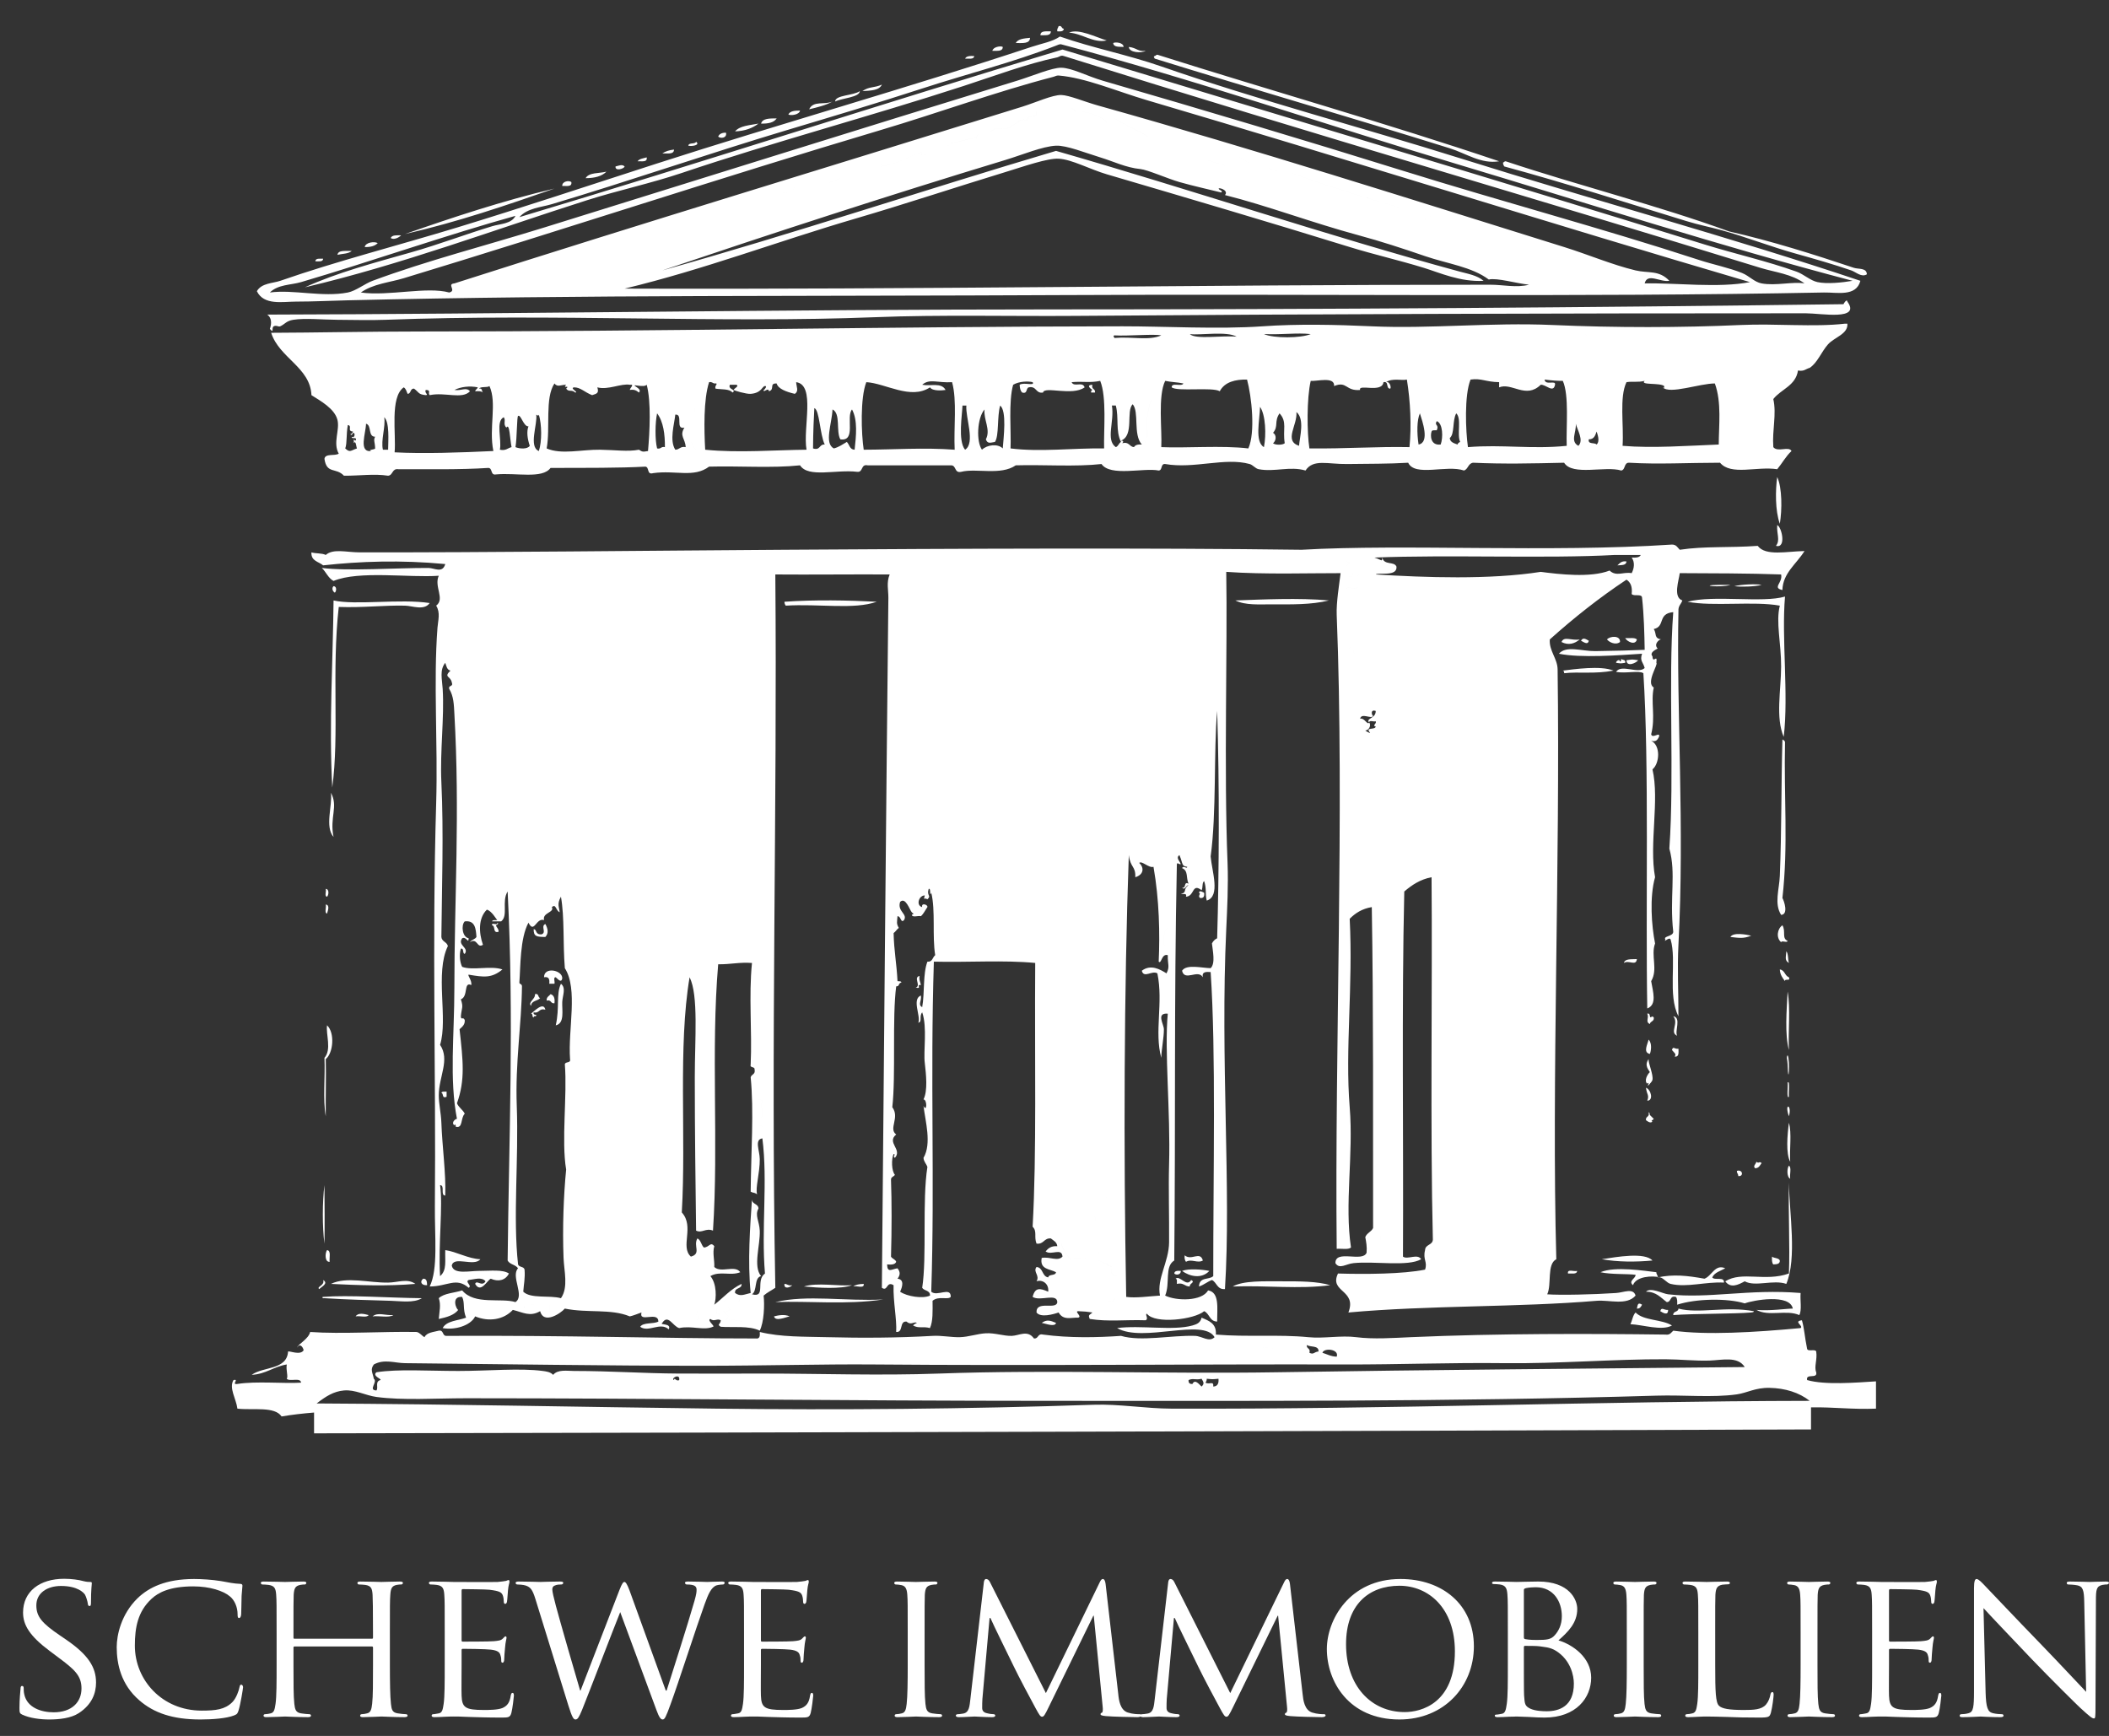 <?xml version="1.0" encoding="utf-8"?>
<!-- Generator: Adobe Illustrator 16.0.0, SVG Export Plug-In . SVG Version: 6.00 Build 0)  -->
<!DOCTYPE svg PUBLIC "-//W3C//DTD SVG 1.1//EN" "http://www.w3.org/Graphics/SVG/1.1/DTD/svg11.dtd">
<svg version="1.1" id="Ebene_1" xmlns="http://www.w3.org/2000/svg" xmlns:xlink="http://www.w3.org/1999/xlink" x="0px" y="0px"
	 width="812.676px" height="668.967px" viewBox="0 0 812.676 668.967" enable-background="new 0 0 812.676 668.967"
	 xml:space="preserve">
<rect x="0" y="0" width="812.676" height="668.967" fill="#333333" stroke="none"/>
<path fill="#FFFFFF" d="M18.964,662.628c3.902,0,8.372-0.488,11.379-2.44c5.121-3.333,6.666-7.721,6.666-11.785
	c0-5.934-3.008-10.729-11.705-16.662l-2.033-1.382c-7.072-4.796-9.267-7.315-9.267-11.705c0-4.878,4.31-7.479,9.512-7.479
	c6.42,0,8.778,2.602,9.266,3.415c0.407,0.731,0.976,2.601,1.057,3.412c0.082,0.57,0.163,0.896,0.649,0.896
	c0.489,0.068,0.57-0.419,0.57-1.473c0-4.707,0.324-6.981,0.324-7.308c0-0.403-0.163-0.485-0.731-0.485c-0.567,0-1.137,0-2.518-0.325
	c-1.708-0.487-4.552-0.896-7.398-0.896c-9.429,0-15.85,4.876-15.85,13.005c0,4.797,2.52,9.022,10.241,14.793l3.253,2.439
	c6.339,4.714,9.021,7.07,9.021,12.03c0,5.201-3.657,9.184-10.73,9.184c-4.794,0-10.16-1.788-11.297-6.827
	c-0.245-0.975-0.245-1.951-0.245-2.52c0-0.569-0.244-0.813-0.649-0.813c-0.406,0-0.57,0.407-0.57,1.14
	c-0.08,1.138-0.406,3.9-0.406,7.314c0,1.869,0.082,2.113,1.057,2.603C11.486,662.139,15.631,662.628,18.964,662.628"/>
<path fill="#FFFFFF" d="M77.243,662.628c4.634,0,9.998-0.407,12.923-1.547c1.221-0.486,1.383-0.73,1.789-2.029
	c0.731-2.359,1.708-8.373,1.708-8.862c0-0.487-0.327-0.974-0.652-0.974c-0.487,0-0.567,0.242-0.731,0.974
	c-0.243,1.301-1.219,4.229-2.763,5.771c-2.845,2.845-6.421,3.252-11.787,3.252c-15.28,0-25.765-11.787-25.765-25.035
	c0-6.99,1.137-13.168,6.42-18.044c2.521-2.358,6.909-4.798,16.096-4.798c6.339,0,11.541,1.707,14.061,3.819
	c1.87,1.464,3.009,4.229,3.009,6.91c0,0.976,0.081,1.463,0.567,1.463c0.407,0,0.732-0.406,0.814-1.463
	c0.08-0.975,0.08-4.797,0.163-7.072c0.162-2.519,0.324-3.332,0.324-3.899c0-0.406-0.163-0.731-0.894-0.731
	c-2.358-0.081-4.634-0.569-7.315-1.057c-3.495-0.569-7.56-0.813-10.405-0.813c-10.972,0-17.476,3.251-21.783,7.396
	c-6.34,6.178-8.048,14.225-8.048,18.856c0,6.584,1.708,14.47,8.699,20.484C59.279,660.107,66.514,662.628,77.243,662.628"/>
<path fill="#FFFFFF" d="M150.235,629.464c0-10.729,0-12.682,0.162-14.875c0.164-2.438,0.57-3.415,2.439-3.819
	c0.894-0.164,1.301-0.164,1.788-0.164c0.325,0,0.649-0.324,0.649-0.568c0-0.405-0.406-0.568-1.219-0.568
	c-2.112,0-6.664,0.163-7.072,0.163c-0.324,0-4.956-0.163-8.126-0.163c-0.812,0-1.139,0.163-1.139,0.568
	c0,0.244,0.243,0.568,0.569,0.568c0.649,0,1.869,0.082,2.438,0.164c2.357,0.324,2.683,1.461,2.845,3.819
	c0.081,2.193,0.163,4.308,0.163,15.036v1.465c0,0.404-0.163,0.404-0.407,0.404h-29.83c-0.245,0-0.407,0-0.407-0.404v-1.465
	c0-10.729,0-12.843,0.081-15.036c0.164-2.438,0.57-3.415,2.521-3.819c0.813-0.164,1.3-0.164,1.789-0.164
	c0.244,0,0.568-0.324,0.568-0.568c0-0.405-0.324-0.568-1.137-0.568c-2.194,0-6.747,0.163-7.072,0.163
	c-0.406,0-4.958-0.163-8.211-0.163c-0.811,0-1.136,0.163-1.136,0.568c0,0.244,0.326,0.568,0.569,0.568
	c0.649,0,1.869,0.082,2.439,0.164c2.355,0.324,2.763,1.461,2.925,3.819c0.163,2.193,0.163,4.146,0.163,14.875v12.19
	c0,6.665,0,12.111-0.407,14.956c-0.326,2.031-0.488,3.333-1.87,3.658c-0.649,0.163-1.544,0.325-2.193,0.325
	c-0.407,0-0.568,0.324-0.568,0.569c0,0.406,0.406,0.568,1.136,0.568c2.195,0,6.748-0.244,7.154-0.244
	c0.325,0,4.877,0.244,8.86,0.244c0.812,0,1.137-0.244,1.137-0.568c0-0.245-0.163-0.569-0.568-0.569
	c-0.651,0-2.194-0.162-3.252-0.325c-2.113-0.325-2.355-1.627-2.6-3.658c-0.325-2.845-0.325-8.129-0.325-14.793v-6.908
	c0-0.325,0.163-0.408,0.407-0.408h29.83c0.245,0,0.407,0.083,0.407,0.408v6.908c0,6.664,0,11.867-0.325,14.711
	c-0.244,2.034-0.487,3.415-1.951,3.74c-0.65,0.163-1.462,0.325-2.113,0.325c-0.407,0-0.569,0.323-0.569,0.569
	c0,0.406,0.325,0.568,1.138,0.568c2.114,0,6.746-0.244,7.07-0.244c0.409,0,4.96,0.244,8.861,0.244c0.812,0,1.219-0.244,1.219-0.568
	c0-0.245-0.163-0.569-0.649-0.569c-0.57,0-2.195-0.162-3.17-0.325c-2.196-0.325-2.358-1.627-2.602-3.658
	c-0.326-2.845-0.406-8.291-0.406-14.956v-12.19"/>
<path fill="#FFFFFF" d="M171.366,641.655c0,6.665,0,12.111-0.406,14.956c-0.325,2.031-0.488,3.414-1.87,3.658
	c-0.649,0.081-1.543,0.325-2.194,0.325c-0.406,0-0.569,0.324-0.569,0.569c0,0.406,0.407,0.568,1.138,0.568
	c1.138,0,2.765-0.082,4.146-0.162c1.544-0.082,2.925-0.082,3.088-0.082c1.057,0,2.925,0,5.933,0.162
	c2.925,0.082,7.073,0.244,12.436,0.244c2.763,0,3.496,0,3.983-1.788c0.406-1.465,0.976-6.178,0.976-6.666
	c0-0.487-0.082-1.056-0.488-1.056c-0.406,0-0.569,0.243-0.731,1.056c-0.407,2.764-1.382,3.983-3.252,4.797
	c-1.869,0.73-5.283,0.73-7.153,0.73c-7.072,0-8.372-0.896-8.535-5.527c-0.082-1.381,0-9.428,0-11.786v-5.771
	c0-0.243,0.081-0.487,0.487-0.487c1.22,0,8.861,0.079,10.811,0.324c2.764,0.325,3.414,1.14,3.659,2.114
	c0.324,0.895,0.324,1.625,0.324,2.274c0,0.407,0.164,0.65,0.488,0.65c0.487,0,0.65-0.731,0.65-1.301c0-0.486,0.163-3.09,0.325-4.472
	c0.162-2.274,0.57-3.413,0.57-3.819s-0.163-0.568-0.408-0.568c-0.243,0-0.568,0.407-1.057,0.894
	c-0.729,0.731-1.787,0.813-3.494,0.978c-1.625,0.162-11.053,0.162-11.947,0.162c-0.407,0-0.407-0.244-0.407-0.732v-18.775
	c0-0.487,0.081-0.731,0.407-0.731c0.811,0,9.104,0.082,10.322,0.244c3.902,0.487,4.633,0.976,5.12,2.114
	c0.328,0.812,0.407,1.949,0.407,2.438c0,0.569,0.163,0.896,0.57,0.896c0.325,0,0.568-0.407,0.649-0.731
	c0.163-0.813,0.325-3.902,0.407-4.552c0.163-1.951,0.569-2.765,0.569-3.252c0-0.325-0.081-0.649-0.327-0.649
	c-0.324,0-0.649,0.243-0.974,0.324c-0.57,0.082-1.87,0.325-3.252,0.407c-1.625,0.082-16.583,0-17.069,0
	c-0.407,0-5.039-0.163-8.292-0.163c-0.812,0-1.137,0.163-1.137,0.568c0,0.244,0.325,0.568,0.57,0.568
	c0.649,0,1.869,0.082,2.438,0.164c2.357,0.324,2.763,1.461,2.926,3.818c0.163,2.194,0.163,4.146,0.163,14.875V641.655"/>
<path fill="#FFFFFF" d="M242.57,612.885c-0.895-2.36-1.464-3.255-1.951-3.255c-0.406,0-0.895,0.405-1.952,3.175l-14.956,38.669
	h-0.162c-0.894-2.85-8.209-28.25-9.348-32.646c-0.813-3.021-1.382-5.461-1.382-6.354c0-0.896,0.488-1.301,0.975-1.464
	c0.813-0.406,1.952-0.406,2.521-0.406c0.324,0,0.732-0.243,0.732-0.649c0-0.324-0.325-0.487-1.301-0.487
	c-3.576,0-6.828,0.163-7.478,0.163c-0.733,0-4.715-0.163-8.454-0.163c-0.649,0-1.137,0.163-1.137,0.487
	c0,0.406,0.325,0.649,0.649,0.649c0.488,0,2.276,0.082,3.251,0.406c1.87,0.649,2.603,1.545,3.74,5.201l12.681,40.969
	c1.461,4.715,2.03,5.445,2.762,5.445c0.813,0,1.3-0.73,2.52-3.658c2.603-6.421,12.275-31.7,14.712-37.715l13.982,37.798
	c0.975,2.682,1.625,3.575,2.356,3.575c0.814,0,1.219-0.813,3.09-5.935c2.843-7.723,9.915-29.668,13.085-38.447
	c1.383-3.819,2.521-6.584,4.633-7.313c0.813-0.244,2.197-0.326,2.44-0.326c0.488,0,0.651-0.405,0.651-0.73
	c0-0.244-0.325-0.406-0.977-0.406c-2.193,0-5.283,0.163-5.771,0.163c-0.651,0-3.658-0.163-7.315-0.163
	c-0.894,0-1.219,0.163-1.219,0.487c0,0.244,0.244,0.649,0.65,0.649c3.251,0,3.821,0.813,3.821,2.032
	c0,0.895-0.083,1.708-0.814,4.308c-2.518,8.86-8.94,28.856-10.729,34.545h-0.325L242.57,612.885"/>
<path fill="#FFFFFF" d="M286.705,641.655c0,6.665,0,12.111-0.407,14.956c-0.325,2.031-0.487,3.414-1.869,3.658
	c-0.65,0.081-1.543,0.325-2.194,0.325c-0.407,0-0.568,0.324-0.568,0.569c0,0.406,0.406,0.568,1.136,0.568
	c1.14,0,2.765-0.082,4.147-0.162c1.544-0.082,2.925-0.082,3.088-0.082c1.057,0,2.925,0,5.933,0.162
	c2.924,0.082,7.072,0.244,12.436,0.244c2.764,0,3.496,0,3.982-1.788c0.406-1.465,0.977-6.178,0.977-6.666
	c0-0.487-0.083-1.056-0.488-1.056c-0.407,0-0.57,0.243-0.73,1.056c-0.407,2.764-1.383,3.983-3.252,4.797
	c-1.87,0.73-5.284,0.73-7.154,0.73c-7.071,0-8.372-0.896-8.534-5.527c-0.082-1.381,0-9.428,0-11.786v-5.771
	c0-0.243,0.081-0.487,0.487-0.487c1.219,0,8.861,0.079,10.811,0.324c2.766,0.325,3.415,1.14,3.658,2.114
	c0.325,0.895,0.325,1.625,0.325,2.274c0,0.407,0.163,0.65,0.487,0.65c0.488,0,0.65-0.731,0.65-1.301c0-0.486,0.162-3.09,0.325-4.472
	c0.163-2.274,0.567-3.413,0.567-3.819s-0.161-0.568-0.405-0.568s-0.569,0.407-1.059,0.894c-0.729,0.731-1.786,0.813-3.493,0.978
	c-1.625,0.162-11.054,0.162-11.947,0.162c-0.407,0-0.407-0.244-0.407-0.732v-18.775c0-0.487,0.081-0.731,0.407-0.731
	c0.811,0,9.104,0.082,10.322,0.244c3.899,0.487,4.633,0.976,5.119,2.114c0.327,0.812,0.409,1.949,0.409,2.438
	c0,0.569,0.162,0.896,0.567,0.896c0.326,0,0.569-0.407,0.65-0.731c0.163-0.813,0.325-3.902,0.407-4.552
	c0.161-1.951,0.568-2.765,0.568-3.252c0-0.325-0.082-0.649-0.326-0.649c-0.324,0-0.649,0.243-0.975,0.324
	c-0.569,0.082-1.869,0.325-3.251,0.407c-1.626,0.082-16.583,0-17.069,0c-0.406,0-5.04-0.163-8.292-0.163
	c-0.811,0-1.136,0.163-1.136,0.568c0,0.244,0.325,0.568,0.568,0.568c0.649,0,1.869,0.082,2.439,0.164
	c2.356,0.324,2.764,1.461,2.926,3.818c0.163,2.194,0.163,4.146,0.163,14.875V641.655"/>
<path fill="#FFFFFF" d="M356.282,629.464c0-10.729,0-12.682,0.081-14.875c0.164-2.438,0.567-3.415,2.52-3.819
	c0.813-0.164,1.301-0.164,1.789-0.164c0.245,0,0.57-0.324,0.57-0.568c0-0.405-0.325-0.568-1.141-0.568
	c-2.193,0-6.826,0.163-7.152,0.163c-0.406,0-4.876-0.163-7.234-0.163c-0.812,0-1.138,0.163-1.138,0.568
	c0,0.244,0.244,0.568,0.57,0.568c0.486,0,1.382,0.082,2.193,0.244c1.543,0.324,2.113,1.381,2.275,3.739
	c0.163,2.193,0.163,4.146,0.163,14.875v12.19c0,6.665-0.081,12.111-0.406,14.956c-0.243,2.031-0.488,3.333-1.869,3.658
	c-0.65,0.163-1.544,0.325-2.195,0.325c-0.405,0-0.567,0.324-0.567,0.57c0,0.405,0.407,0.567,1.137,0.567
	c2.196,0,6.666-0.244,7.072-0.244c0.326,0,4.958,0.244,8.941,0.244c0.813,0,1.137-0.244,1.137-0.567c0-0.246-0.161-0.57-0.566-0.57
	c-0.651,0-2.196-0.162-3.253-0.325c-2.113-0.325-2.356-1.627-2.601-3.658c-0.325-2.845-0.325-8.291-0.325-14.956L356.282,629.464"/>
<path fill="#FFFFFF" d="M426.022,610.362c-0.162-1.302-0.57-1.869-1.059-1.869c-0.486,0-0.811,0.488-1.137,1.139l-20.81,42.836
	l-21.619-42.918c-0.407-0.813-0.979-1.057-1.465-1.057c-0.404,0-0.73,0.488-0.812,1.22l-5.202,45.11
	c-0.327,2.603-0.407,5.122-2.764,5.527c-1.059,0.164-1.545,0.244-2.113,0.244c-0.406,0-0.73,0.245-0.73,0.487
	c0,0.488,0.487,0.65,1.22,0.65c1.95,0,5.362-0.244,6.013-0.244c0.569,0,3.984,0.244,6.666,0.244c0.813,0,1.3-0.162,1.3-0.65
	c0-0.242-0.324-0.487-0.568-0.487c-0.487,0-1.544-0.08-2.764-0.407c-1.057-0.242-1.706-0.894-1.706-1.949
	c0-1.139,0-2.438,0.081-3.494l2.764-31.213h0.324c1.22,2.843,6.991,14.468,9.104,18.857c1.787,3.737,6.502,12.598,8.372,16.012
	c1.382,2.52,1.788,3.171,2.438,3.171c0.651,0,1.058-0.651,2.521-3.66l17.23-35.273h0.164l3.414,34.948
	c0.162,1.303,0.08,2.359-0.324,2.439c-0.328,0.083-0.488,0.325-0.488,0.569c0,0.325,0.324,0.569,2.031,0.73
	c2.604,0.245,10.566,0.407,12.193,0.407c0.811,0,1.463-0.244,1.463-0.65c0-0.324-0.244-0.487-0.57-0.487c-0.729,0-2.6,0-4.633-0.649
	c-2.926-0.977-3.414-4.715-3.656-7.153L426.022,610.362"/>
<path fill="#FFFFFF" d="M497.063,610.362c-0.162-1.302-0.57-1.869-1.057-1.869c-0.488,0-0.813,0.488-1.139,1.139l-20.811,42.836
	l-21.619-42.918c-0.406-0.813-0.977-1.057-1.465-1.057c-0.404,0-0.73,0.488-0.813,1.22l-5.201,45.11
	c-0.326,2.603-0.406,5.122-2.766,5.527c-1.057,0.164-1.545,0.244-2.113,0.244c-0.406,0-0.73,0.245-0.73,0.487
	c0,0.488,0.488,0.65,1.221,0.65c1.949,0,5.363-0.244,6.014-0.244c0.57,0,3.984,0.244,6.664,0.244c0.814,0,1.303-0.162,1.303-0.65
	c0-0.242-0.324-0.487-0.566-0.487c-0.488,0-1.547-0.08-2.766-0.407c-1.057-0.242-1.707-0.894-1.707-1.949
	c0-1.139,0-2.438,0.08-3.494l2.766-31.213h0.322c1.223,2.843,6.992,14.468,9.105,18.857c1.787,3.737,6.502,12.598,8.371,16.012
	c1.383,2.52,1.789,3.171,2.438,3.171c0.652,0,1.059-0.651,2.521-3.66l17.23-35.273h0.164l3.414,34.948
	c0.162,1.303,0.08,2.359-0.326,2.439c-0.326,0.083-0.488,0.325-0.488,0.569c0,0.325,0.324,0.569,2.033,0.73
	c2.602,0.245,10.566,0.407,12.191,0.407c0.813,0,1.465-0.244,1.465-0.65c0-0.324-0.244-0.487-0.57-0.487
	c-0.73,0-2.602,0-4.635-0.649c-2.924-0.977-3.412-4.715-3.656-7.153L497.063,610.362"/>
<path fill="#FFFFFF" d="M518.682,633.609c0-15.037,8.617-22.516,20.566-22.516c11.297,0,21.377,8.697,21.377,25.277
	c0,19.996-12.924,23.409-19.346,23.409C528.354,659.781,518.682,649.703,518.682,633.609 M511.286,635.477
	c0,12.437,8.373,27.15,27.963,27.15c17.23,0,28.693-12.764,28.693-28.206c0-16.096-12.193-25.93-28.285-25.93
	C519.903,608.493,511.286,624.343,511.286,635.477z"/>
<path fill="#FFFFFF" d="M587.206,634.746c0-0.323,0.162-0.486,0.404-0.486c1.139,0,4.717,0,5.609,0.163
	c1.707,0.323,3.982,0.243,6.422,1.786c5.607,3.578,6.826,9.511,6.826,12.601c0,8.86-5.77,10.647-10.484,10.647
	c-1.301,0-4.309-0.08-6.26-0.977c-2.193-1.056-2.193-1.869-2.438-5.201c-0.08-1.057-0.08-9.348-0.08-14.712V634.746
	 M587.206,612.719c0-0.406,0.244-0.568,0.895-0.731c1.137-0.243,2.844-0.325,3.656-0.325c7.152,0,10.078,5.854,10.078,11.137
	c0,3.333-1.217,5.688-2.762,7.396c-1.465,1.624-3.01,1.788-6.99,1.788c-2.684,0-3.982-0.243-4.391-0.325
	c-0.324-0.081-0.486-0.243-0.486-0.731V612.719z M581.028,641.655c0,6.665,0,12.111-0.408,14.956
	c-0.324,2.031-0.486,3.576-1.869,3.821c-0.648,0.082-1.543,0.325-2.193,0.325c-0.406,0-0.568,0.161-0.568,0.406
	c0,0.406,0.406,0.568,1.137,0.568c1.139,0,2.846-0.082,4.309-0.162c1.463,0,2.766-0.082,2.928-0.082
	c0.324,0,2.357,0.082,4.633,0.162c2.275,0.163,4.877,0.244,6.178,0.244c12.193,0,17.963-7.641,17.963-15.363
	c0-7.802-7.15-12.762-12.598-14.386c3.658-3.252,7.232-6.665,7.232-12.111c0-3.656-3.09-10.566-15.037-10.566
	c-3.334,0-6.666,0.163-8.371,0.163c-0.406,0-5.039-0.163-8.291-0.163c-0.814,0-1.139,0.163-1.139,0.568
	c0,0.244,0.324,0.405,0.568,0.405c0.65,0,1.869,0.082,2.439,0.163c2.355,0.325,2.764,1.625,2.926,3.983
	c0.162,2.193,0.162,4.146,0.162,14.875V641.655L581.028,641.655z"/>
<path fill="#FFFFFF" d="M633.374,629.464c0-10.729,0-12.682,0.08-14.875c0.164-2.438,0.568-3.415,2.521-3.819
	c0.813-0.164,1.301-0.164,1.787-0.164c0.246,0,0.57-0.324,0.57-0.568c0-0.405-0.324-0.568-1.139-0.568
	c-2.193,0-6.828,0.163-7.154,0.163c-0.406,0-4.875-0.163-7.234-0.163c-0.811,0-1.135,0.163-1.135,0.568
	c0,0.244,0.242,0.568,0.568,0.568c0.486,0,1.381,0.082,2.193,0.244c1.543,0.324,2.113,1.381,2.275,3.739
	c0.162,2.193,0.162,4.146,0.162,14.875v12.19c0,6.665-0.08,12.111-0.406,14.956c-0.244,2.031-0.488,3.333-1.871,3.658
	c-0.646,0.163-1.543,0.325-2.191,0.325c-0.406,0-0.568,0.324-0.568,0.57c0,0.405,0.406,0.567,1.137,0.567
	c2.195,0,6.664-0.244,7.07-0.244c0.326,0,4.961,0.244,8.943,0.244c0.811,0,1.137-0.244,1.137-0.567c0-0.246-0.162-0.57-0.568-0.57
	c-0.65,0-2.195-0.162-3.252-0.325c-2.113-0.325-2.355-1.627-2.602-3.658c-0.324-2.845-0.324-8.291-0.324-14.956V629.464"/>
<path fill="#FFFFFF" d="M660.928,629.464c0-10.729,0-12.682,0.08-14.875c0.162-2.438,0.568-3.495,2.684-3.901
	c0.814-0.082,1.871-0.163,2.357-0.163c0.242,0,0.566-0.243,0.566-0.487c0-0.405-0.404-0.568-1.137-0.568
	c-2.193,0-7.561,0.163-7.885,0.163c-0.408,0-4.877-0.163-8.129-0.163c-0.813,0-1.137,0.163-1.137,0.568
	c0,0.244,0.324,0.568,0.566,0.568c0.652,0,1.871,0.082,2.439,0.164c2.357,0.324,2.764,1.461,2.926,3.819
	c0.162,2.193,0.162,4.146,0.162,14.875v12.19c0,6.665,0,12.111-0.406,14.956c-0.324,2.031-0.486,3.333-1.869,3.658
	c-0.648,0.163-1.545,0.325-2.193,0.325c-0.406,0-0.568,0.323-0.568,0.569c0,0.406,0.406,0.568,1.139,0.568
	c1.139,0,2.682-0.082,4.145-0.162c1.381-0.082,2.6-0.082,2.926-0.082c2.113,0,4.553,0.082,7.803,0.162
	c3.334,0.163,7.316,0.244,12.436,0.244c3.822,0,4.066-0.244,4.553-1.87c0.568-2.03,1.059-6.177,1.059-6.908
	c0-0.73-0.164-1.057-0.488-1.057c-0.404,0-0.65,0.406-0.732,0.894c-0.24,1.384-0.811,2.845-1.705,3.9
	c-1.707,2.033-4.877,2.114-8.615,2.114c-5.609,0-8.373-0.488-9.512-1.625c-1.301-1.219-1.463-5.365-1.463-15.525V629.464"/>
<path fill="#FFFFFF" d="M700.348,629.464c0-10.729,0-12.682,0.08-14.875c0.164-2.438,0.568-3.415,2.521-3.819
	c0.813-0.164,1.303-0.164,1.789-0.164c0.244,0,0.568-0.324,0.568-0.568c0-0.405-0.324-0.568-1.139-0.568
	c-2.195,0-6.828,0.163-7.152,0.163c-0.406,0-4.877-0.163-7.234-0.163c-0.813,0-1.137,0.163-1.137,0.568
	c0,0.244,0.242,0.568,0.568,0.568c0.488,0,1.381,0.082,2.193,0.244c1.545,0.324,2.113,1.381,2.273,3.739
	c0.164,2.193,0.164,4.146,0.164,14.875v12.19c0,6.665-0.08,12.111-0.406,14.956c-0.242,2.031-0.486,3.333-1.867,3.658
	c-0.652,0.163-1.545,0.325-2.195,0.325c-0.406,0-0.57,0.324-0.57,0.57c0,0.405,0.408,0.567,1.141,0.567
	c2.193,0,6.664-0.244,7.07-0.244c0.324,0,4.957,0.244,8.941,0.244c0.813,0,1.135-0.244,1.135-0.567c0-0.246-0.16-0.57-0.564-0.57
	c-0.652,0-2.195-0.162-3.254-0.325c-2.111-0.325-2.355-1.627-2.602-3.658c-0.324-2.845-0.324-8.291-0.324-14.956V629.464"/>
<path fill="#FFFFFF" d="M721.401,641.655c0,6.665,0,12.111-0.408,14.956c-0.326,2.031-0.486,3.414-1.869,3.658
	c-0.65,0.081-1.543,0.325-2.195,0.325c-0.404,0-0.566,0.324-0.566,0.569c0,0.406,0.406,0.568,1.137,0.568
	c1.139,0,2.764-0.082,4.146-0.162c1.543-0.082,2.926-0.082,3.088-0.082c1.057,0,2.926,0,5.936,0.162
	c2.924,0.082,7.07,0.244,12.434,0.244c2.766,0,3.496,0,3.984-1.788c0.406-1.465,0.977-6.178,0.977-6.666
	c0-0.487-0.082-1.056-0.488-1.056s-0.568,0.243-0.73,1.056c-0.408,2.764-1.383,3.983-3.252,4.797c-1.869,0.73-5.283,0.73-7.152,0.73
	c-7.072,0-8.371-0.896-8.535-5.527c-0.082-1.381,0-9.428,0-11.786v-5.771c0-0.243,0.082-0.487,0.486-0.487
	c1.221,0,8.861,0.079,10.813,0.324c2.766,0.325,3.414,1.14,3.658,2.114c0.324,0.895,0.324,1.625,0.324,2.274
	c0,0.407,0.162,0.65,0.486,0.65c0.49,0,0.65-0.731,0.65-1.301c0-0.486,0.164-3.09,0.326-4.472c0.162-2.274,0.566-3.413,0.566-3.819
	s-0.162-0.568-0.404-0.568c-0.244,0-0.568,0.407-1.059,0.894c-0.729,0.731-1.785,0.813-3.494,0.978
	c-1.625,0.162-11.053,0.162-11.949,0.162c-0.404,0-0.404-0.244-0.404-0.732v-18.775c0-0.487,0.08-0.731,0.404-0.731
	c0.814,0,9.105,0.082,10.324,0.244c3.9,0.487,4.633,0.976,5.119,2.114c0.326,0.812,0.408,1.949,0.408,2.438
	c0,0.569,0.162,0.896,0.566,0.896c0.326,0,0.57-0.407,0.65-0.731c0.164-0.813,0.324-3.902,0.408-4.552
	c0.16-1.951,0.566-2.765,0.566-3.252c0-0.325-0.08-0.649-0.324-0.649c-0.326,0-0.65,0.243-0.977,0.324
	c-0.566,0.082-1.869,0.325-3.25,0.407c-1.627,0.082-16.582,0-17.068,0c-0.408,0-5.039-0.163-8.291-0.163
	c-0.814,0-1.139,0.163-1.139,0.568c0,0.244,0.324,0.568,0.568,0.568c0.65,0,1.869,0.082,2.438,0.164
	c2.355,0.324,2.766,1.461,2.926,3.818c0.164,2.194,0.164,4.146,0.164,14.875v12.192"/>
<path fill="#FFFFFF" d="M764.317,619.709c2.191,2.438,10.23,10.893,18.516,19.591c7.551,7.884,17.865,18.044,18.596,18.694
	c3.996,3.656,4.734,4.228,5.475,4.228c0.488,0,0.57-0.407,0.57-4.96l0.164-40.479c0-4.146,0.162-5.525,2.521-6.014
	c0.813-0.164,1.381-0.164,1.705-0.164c0.49,0,0.813-0.405,0.813-0.649c0-0.406-0.566-0.487-1.301-0.487
	c-2.926,0-5.295,0.163-6.113,0.163c-0.82,0-4.24-0.163-7.486-0.163c-0.814,0-1.383,0.081-1.383,0.487
	c0,0.244,0.08,0.649,0.568,0.649c0.568,0,2.193,0.082,3.492,0.326c2.191,0.406,2.598,1.95,2.68,6.421l0.734,34.627
	c-2.197-2.276-9.828-10.485-16.895-17.802c-11.045-11.38-21.439-22.435-22.574-23.572c-0.734-0.729-1.951-2.112-2.766-2.112
	c-0.568,0-0.977,0.731-0.977,3.495v39.585c0,6.259-0.244,8.128-2.031,8.614c-1.057,0.327-2.357,0.407-2.926,0.407
	c-0.324,0-0.568,0.245-0.568,0.569c0,0.486,0.406,0.568,1.137,0.568c3.254,0,6.26-0.243,6.91-0.243c0.648,0,3.494,0.243,7.555,0.243
	c0.813,0,1.299-0.162,1.299-0.568c0-0.324-0.244-0.569-0.568-0.569c-0.648,0-2.273-0.08-3.572-0.407
	c-1.949-0.486-2.6-2.192-2.762-7.884L764.317,619.709"/>
<path fill="#FFFFFF" d="M407.93,10.074c1.365-0.366,1.008,0.995,2.002,1.001c-0.072,1.095-1.262,1.074-2.504,1.001
	C407.217,11.03,407.77,10.751,407.93,10.074 M426.456,15.582c-5.02,1.174-9.357-2.655-14.521-3.005
	C415.627,10.871,422.368,14.388,426.456,15.582z M404.926,12.076c0.028,1.864-2.228,1.444-4.006,1.502
	C400.893,11.714,403.147,12.134,404.926,12.076z M396.914,14.579c-0.075,2.428-3.04,1.969-5.508,2.003
	C392.28,14.952,394.646,14.816,396.914,14.579z M432.965,18.086c-1.736-0.1-3.848,0.177-4.006-1.504
	C429.663,16.13,432.928,16.321,432.965,18.086z M386.399,18.086c0.027,1.863-2.229,1.443-4.007,1.501
	C382.669,18.063,385.64,17.577,386.399,18.086z M434.969,18.086c3.186,0.36,3.473,1.918,6.508,1.501
	C439.819,20.557,435.084,20.322,434.969,18.086z M577.674,62.148c-6.906,1.172-12.744-3.041-19.027-5.006
	c-37.33-11.681-76.473-22.984-113.664-34.552c-0.307-0.443-0.604-0.894,0-1.001c0.404-0.096,0.5-0.503,1.002-0.501
	C490.565,35.195,534.125,47.469,577.674,62.148z M375.383,21.59c-0.069,1.433-2.088,0.915-3.504,1.001
	C372.361,21.573,373.802,21.511,375.383,21.59z M308.286,42.62c-0.284,1.648-3.625,2.018-4.506,1.504
	C304.425,42.764,306.268,42.605,308.286,42.62z M299.274,45.626c-1.047,1.625-3.259,2.079-6.009,2.002
	C293.842,45.536,296.635,45.657,299.274,45.626z M292.264,47.628c-2.276,1.731-5.144,2.869-9.014,3.004
	C285.053,48.429,288.91,48.281,292.264,47.628z M279.746,51.132c0.497,2.063-2.058,2.392-3.005,1.502
	C277.196,51.588,278.219,51.108,279.746,51.132z M365.87,56.141c-3.96,0.195-8.631,4.348-11.018,3.504
	c0.117,0.041,0.45-0.988,0.503-1.001c-5.247,1.38-8.901,4.545-16.023,5.507c0.316-4.69,11.313-4.647,14.52-6.509
	c1.253,0.085,1.567-0.769,2.003-1.501c3.256,0.944,5.641-2.487,9.515-2.505C366.013,54.817,365.303,54.567,365.87,56.141z
	 M268.229,54.637c1.687,1.24-1.442,1.857-3.005,1.504C265.403,54.817,267.776,55.687,268.229,54.637z M259.716,57.642
	c0.009,2.01-2.612,1.392-4.505,1.502C256.375,58.306,257.908,57.837,259.716,57.642z M249.201,60.646
	c0.327,1.997-1.904,1.435-3.505,1.502C246.363,61.147,247.92,61.032,249.201,60.646z M719.377,105.712
	c-2.094,1.284-4.191-0.876-6.008-1.504c-6.818-2.353-14.371-4.506-21.531-6.508c-9.725-2.721-19.199-6.438-28.541-9.013
	c-4.117-1.136-8.51-1.974-13.52-3.506c-22.623-6.921-46.707-14.702-70.102-21.03c-0.268-0.402-0.521-0.813-0.502-1.502
	c0.406-0.094,0.5-0.501,1.002-0.501c28.297,9.424,58.463,16.979,86.125,27.039c16.121,3.629,32.846,8.92,48.068,14.02
	C716.11,103.79,719.295,103.132,719.377,105.712z M240.688,64.151c-0.103,0.834-3.716,2.013-3.504,0
	C238.324,63.909,239.742,63.159,240.688,64.151z M233.679,66.155c-1.747,1.757-4.504,2.505-8.012,2.503
	C226.905,66.391,230.881,66.862,233.679,66.155z M220.16,70.16c0.326,1.997-1.904,1.435-3.505,1.502
	C216.544,69.873,219.257,69.404,220.16,70.16z M306.284,72.162c-0.906,1.267-1.906,2.435-4.507,2.003
	C302.293,72.511,304.429,72.477,306.284,72.162z M475.026,74.165c0.711-0.442,3.697-1.147,3.506,1.502
	C477.231,75.299,475.59,75.269,475.026,74.165z M154.565,90.689c-0.816,0.86-2.94,1.92-4.005,1.002
	C151.07,90.534,152.862,90.656,154.565,90.689z M145.552,93.695c-1.074,1.095-2.758,1.581-5.007,1.502
	C140.816,93.399,144.303,92.934,145.552,93.695z M135.538,96.699c-1.209,1.127-3.614,1.057-5.508,1.502
	C130.346,96.181,133.343,96.841,135.538,96.699z M124.521,99.702c-0.056,1.281-1.677,0.994-3.004,1.002
	C121.574,99.425,123.194,99.71,124.521,99.702z M239.688,111.219c-2.65,0.366-6.508,1.018-9.013,0
	C232.936,110.332,238.756,108.792,239.688,111.219z M711.868,116.227c5.309,7.432-10.133,4.505-16.023,4.505
	c-96.67,0-190.059,0.282-281.904,1.002c-24.37,0.19-51.66-0.495-76.612,0.5c-59.645,2.385-123.468-1.443-188.772,1.002
	c-6.157,0.232-12.34,0.024-18.526,0c-5.631-0.021-12.5-0.726-17.025,0c-2.689,0.431-3.181,1.659-5.006,2.505
	c-0.72,0.331-1.492-0.537-2.504,0c-1.027,0.541,0.243,3.018-1.502,1.001c0.807-2.327,0.588-4.369-1.002-5.507
	c89.223-0.204,200.421-2.004,303.437-2.004c104.784,0,207.03-0.737,303.938-2.003C710.512,116.784,711.721,115.036,711.868,116.227z
	 M613.725,128.244c1.082,0.36-2.652,1.419-3.004,0.5C611.588,127.34,612.034,128.274,613.725,128.244z M527.1,128.744
	c-2.672,0.851-12.453,0.727-5.006,0C524.17,128.542,524.305,128.208,527.1,128.744z M563.153,128.244
	c-2.078,1.989-12.273,0.993-13.52,0.5C553.588,128.527,559.254,128.517,563.153,128.244z M407.428,129.746
	c3.064-1.467,5.799-0.186,10.016-0.501C414.293,130.188,410.817,130.229,407.428,129.746z M388.402,129.746
	c-2.447,1.438-6.314,0.193-10.517,0.5h-3.505c-1.186,0.415-2.306-0.705-0.5-0.5h6.509
	C382.813,129.594,385.79,128.934,388.402,129.746z M341.333,130.246c2.845-1.162,7.842-0.17,11.517-0.5
	C350.007,130.908,345.01,129.916,341.333,130.246z M237.685,130.749c-2.843,1.16-7.841,0.17-11.516,0.498h-3.006
	c-1.097-0.983,3.901-0.373,6.01-0.498C231.695,130.597,235.558,129.472,237.685,130.749z M250.703,130.749
	c0.857-1.147,3.823-0.184,5.508-0.503C256.215,132.181,251.531,131.208,250.703,130.749z M258.215,130.749
	c3.423-1.345,7.049,0.285,10.515-0.503C266.496,132.382,260.291,130.925,258.215,130.749z M281.248,130.749
	c0.013-0.487,0.613-0.39,1-0.503c8.053,0.075,11.11,0.077,3.006,0.503C283.692,130.829,283.074,131.793,281.248,130.749z
	 M337.829,148.773c-1.925,0.669-1.503,1.999-0.879,2.102C337.375,150.944,337.896,150.446,337.829,148.773z M306.785,148.272
	c-0.725,1.532-3.559,0.977-3.506-1.001C305.277,146.776,304.787,148.767,306.785,148.272z M169.086,150.776
	c0.694-1.142,3.485-0.187,5.008-0.501C173.399,151.417,170.608,150.462,169.086,150.776z M233.679,150.275
	c1.625,1.333-1.69,1.107-1.502,1.504C230.426,150.322,233.743,150.545,233.679,150.275z M439.475,169.803
	c-0.479-1.815,2.16-0.509,2.506-1.502c-0.525-4.494,0.174-9.954,1.5-14.02c1.943,4.093,0.752,13.331,1.002,17.524
	C441.09,172.698,441.762,168.564,439.475,169.803z M267.728,157.286c2.501,3.007,0.908,10.629,0.501,16.021
	C263.822,169.242,267.547,161.814,267.728,157.286z M679.819,167.3c1.287-1.396,1.844,2.468,1.004,3.507
	C678.93,170.27,680.84,167.836,679.819,167.3z M621.237,168.802c1.805-0.479,0.889,2.161,0.5,2.503
	C621.024,170.694,620.6,169.394,621.237,168.802z M438.973,177.815c-2.678,0.833-8.836,0.833-11.516,0
	C428.739,176.768,436.586,177.354,438.973,177.815z M503.567,177.815h-4.508C499.237,176.83,503.629,175.827,503.567,177.815z
	 M546.127,176.815c3.896,0.107,8.361-0.351,11.518,0.499C555.174,177.569,548.708,178.896,546.127,176.815z M562.151,176.815h3.004
	c0.475,1.808-1.973,0.696-3.004,1V176.815z M331.32,177.815c-4.698,2.313-13.668,0.353-20.029,1.001
	C314.725,177.122,326.45,177.945,331.32,177.815z M388.903,177.314c-7.29,2.636-13.511,0.914-20.03,1.002
	C373.086,176.691,381.92,177.581,388.903,177.314z M439.475,177.815c0.217-1.119,2.469-0.203,3.506-0.501
	C442.715,179.026,440.567,178.081,439.475,177.815z M486.543,177.815c0.693-1.142,3.484-0.188,5.008-0.501
	C490.856,178.456,488.065,177.502,486.543,177.815z M270.231,177.815c-3.584,2.537-11.807,0.98-19.529,1.502
	C257.508,176.591,260.457,178.735,270.231,177.815z M209.645,179.317c-6.675-0.577-14.226,0.956-19.529,0
	C193.979,178.308,204.185,177.974,209.645,179.317z M684.829,183.824c1.918,4.19,1.9,12.648,1.002,18.026
	C684.012,196.781,684.112,188.81,684.829,183.824z M684.829,202.35c1.732,0.679,3.627,9.098-0.5,8.012
	C686.094,208.182,684.547,205.753,684.829,202.35z M520.09,216.872c-1.98,3.009-7.123,1.502-11.016,1.502
	c-12.008,0-28.455,0.803-39.057-1.002c-0.141-0.809,0.475-0.863,0.5-1.502c0.406-0.095,0.5-0.503,1.002-0.501
	c6.963,0.024,17.695,0.268,27.039,0.501C506.965,216.08,514.438,213.986,520.09,216.872z M344.84,216.872
	c-1.585,3.604-7.346,2.002-11.017,2.002c-11.699,0-27.327,0.803-37.553-1.002c-0.601-0.657-0.196-0.786,0-1.501
	C310.562,216.201,329.872,214.902,344.84,216.872z M626.745,216.371c-0.086,1.582-1.98,1.357-3.506,1.501
	C624.143,217.108,624.772,216.068,626.745,216.371z M689.334,216.371c-1.76,3.211-6.117,1.005-9.014,1.001
	c-11.227-0.012-24.291,0.895-34.549,0.5c-0.082-0.581,0.109-0.89,0.5-1C662.129,216.107,674.944,217.112,689.334,216.371z
	 M523.096,225.885c-0.713,2.156-2.965-0.325-4.508,1.002c-0.264-0.403-0.521-0.813-0.5-1.502
	C519.268,225.413,521.309,225.534,523.096,225.885z M678.819,225.385c-2.836,0.755-8.164,0.827-10.516,0.5
	C671.063,225.206,676.579,224.946,678.819,225.385z M666.801,225.385c-3.768,1.199-12.992,0.137-4.504,0
	C663.86,225.358,665.313,225.403,666.801,225.385z M128.528,225.885c1.273,0.051,1.182,1.866,0.501,2.504
	C128.159,227.933,127.734,226.633,128.528,225.885z M578.674,230.891c-4.09-3.283-15.078,1.071-20.529-1.501
	c-2.449,0.457-8.217,3.492-8.51-1.502c11.332-0.071,20.715-1.001,31.545,0c0.891,1.038-0.904,2.424-1.502,3.504
	C579.094,231.474,578.788,231.281,578.674,230.891z M643.268,228.388c1.414-0.077,1.256,1.415,2.004,2.002
	c-0.383,2.123-2.336,2.673-3.506,4.006C640.36,232.164,643.85,230.09,643.268,228.388z M687.333,283.968
	c-3.203-7.37-1.045-17.901-1.002-27.037c0.043-8.998-2.109-17.288-0.5-23.534c-10.037-1.838-25.686,0.429-35.553-1.502
	c10.164-2.698,28.938,0.574,37.555-2.004C686.438,245.84,689.272,267.612,687.333,283.968z M165.581,232.393
	c-2.154,3.013-6.582,1.078-9.514,1.003c-7.782-0.2-16.442,0.847-25.536,0.5c-2.769,24.774,0.268,49.029-2.504,69.6
	c-1.313-24.728,0.308-49.795,0.501-72.104C137.053,233.313,154.173,230.665,165.581,232.393z M512.081,231.392
	c-6.822,1.706-14.66,1.525-22.031,1.502c-4.746-0.016-10.156,0.433-14.021-1.502C486.254,231.023,500.616,230.333,512.081,231.392z
	 M337.829,231.894c-8.626,3.106-22.342,0.717-35.05,1.502c-0.266-0.404-0.523-0.814-0.501-1.502
	C314.018,231.076,326.733,231.325,337.829,231.894z M624.243,247.416c-1.686,1.317-4.166,0.084-5.01-1.002
	C620.313,245.114,624.454,244.735,624.243,247.416z M608.719,246.414c-1.914,1.629-4.311,2.39-7.01,1.002
	C602.67,245.006,605.508,246.987,608.719,246.414z M612.223,246.914c-0.4,1.85-2.061,0.416-3.004,0
	C610.02,245.467,611.09,246.31,612.223,246.914z M626.245,245.913c1.564,0.103,3.674-0.337,4.506,0.501
	C630.206,248.803,627.081,247.375,626.245,245.913z M521.592,250.42c-0.637,0.697-2.451,0.218-2.502,1.501
	c-1.105-0.062-0.213-2.124-0.502-3.003c0.717,1.976,1.033,0.884,2.504,0c1.988,1.469,6.26,0.624,9.014,0
	c0.83,3.718-8.451,1.652-7.512,2.504C522.379,252.806,521.02,251.447,521.592,250.42z M624.741,253.925
	c0.467,0.533,1.848,0.156,1.504,1.503c-1.998,0.273-1.51,0.273-3.506,0c-0.152-0.607,1.445-1.728,1.504-0.501
	C624.727,254.913,624.631,254.313,624.741,253.925z M631.25,254.427c-0.654,0.99-4.475,2.835-4.506,0
	C629.368,254.079,628.629,254.079,631.25,254.427z M621.737,258.431c-7.137,1.38-13.367,0.359-19.027,1.002
	c0.082-0.582-0.109-0.892-0.5-1.002C606.354,257.927,616.834,256.387,621.737,258.431z M468.516,270.949
	c1.541-0.766,1.541,3.271,0,2.504V270.949z M686.833,284.969c0.443,0.222,0.895,0.439,1,1.002c-0.473,21.076,1.287,39.847-1,60.087
	c0.682,1.196,2.387,6.351-0.502,6.509c-2.734-4.313-0.717-9.788-0.5-15.023C686.549,320.052,686.333,302.961,686.833,284.969z
	 M527.602,293.481c-0.094,1.409-0.871,2.134-2.504,2.003C525.741,294.626,526.133,293.516,527.602,293.481z M127.526,305.499
	c2.91,5.374-0.583,9.447,1.002,17.024C125.093,318.641,128.128,310.469,127.526,305.499z M125.522,342.552
	c1.373,0.01,1.189,2.362,0.501,3.004C124.919,345.494,125.811,343.433,125.522,342.552z M462.006,344.054
	c0.076-1.245,1.695-0.146,2.004,0c0.143,1.31-0.182,2.154-1.502,2.004C461.282,345.392,463.059,344.194,462.006,344.054z
	 M193.121,349.562h-2.003C190.723,347.635,193.515,347.635,193.121,349.562z M125.522,348.561c1.713,0.266,0.767,2.412,0.501,3.505
	C124.905,351.851,125.821,349.599,125.522,348.561z M674.813,360.578c-3.143,1.264-4.793,0.828-8.012,0.5
	C667.766,359.164,673.016,360.149,674.813,360.578z M688.334,366.586c0.846,0.991,0.547,3.126,1,4.509
	C687.53,370.053,688.258,368.757,688.334,366.586z M630.75,369.592c-0.313,2.888-3.076,0.234-5.006,1.503
	C626.153,369.334,628.735,369.746,630.75,369.592z M685.831,373.598c1.938,0.228,1.883,2.452,3.504,3.004
	c0.779,1.779-1.699,0.301-1.502,1.501C686.889,376.875,685.942,375.654,685.831,373.598z M216.655,377.102
	c-0.414,1.858-1.755,0.107-2.504-0.5c-1.086-0.086-0.227,1.775-0.501,2.504h-2.003c0.21-1.712-0.15-2.854-2.002-2.504
	C209.579,372.371,216.906,373.858,216.655,377.102z M216.154,379.106c2.073,1.59,0.604,4.593,0.501,7.009
	c-0.138,3.189,1.015,8.257-2.504,9.012C215.716,388.363,214.22,383.109,216.154,379.106z M688.834,382.109
	c1.168,6.511,0.168,15.188,0.5,22.532C687.68,398.474,688.475,389.426,688.834,382.109z M206.139,383.111
	c1.608-0.439,1.038,1.299,2.004,1.502c-0.96,1.209-3.411,0.929-3.506,3.004C203.26,386.207,206.39,385.055,206.139,383.111z
	 M212.147,383.111c1.29,0.379,1.741,1.598,1.502,3.505c-1.577,0.242-1.134-1.538-3.004-1.002
	C210.52,384.154,211.589,383.887,212.147,383.111z M210.145,389.119c-2.579-0.743-2.153,1.52-4.505,1.002
	c-0.185,0.852,0.39,0.944,1,1c0.092,0.428-0.195,0.474-0.501,0.502c-0.425-0.092-0.472,0.195-0.499,0.501
	c-0.722-0.113-0.176-1.495-1.003-1.502C205.825,389.728,209.473,385.846,210.145,389.119z M634.756,390.622
	c0.852-0.185,0.945,0.392,1.002,1.001c0.279,1.131,0.781-0.606,1.502,0.501c0.236,1.572-1.348,1.322-1.502,2.504
	C633.872,393.737,635.553,392.393,634.756,390.622z M644.77,391.623c3.217,0.541,0.455,5.854,1.504,7.51
	C643.229,397.881,647.04,394.306,644.77,391.623z M635.256,400.635c1.473,1.403,0.916,4.565,0.502,5.509
	C632.983,405.641,634.932,402.319,635.256,400.635z M646.774,404.141c0.02,1.521,0.291,3.295-1.504,3.004
	c0.965-0.918-0.428-1.695-1-2.504C644.727,402.96,645.202,404.394,646.774,404.141z M688.834,406.645
	c1.047,1.802,0.291,13.336,0,3.504C688.784,408.43,688.235,407.339,688.834,406.645z M688.834,417.161
	c0.984-0.952,0.299,4.018,0.5,5.508C688.348,423.621,689.038,418.651,688.834,417.161z M634.254,419.164
	c1.99,0.75,2.969,4.971,0.502,5.007C635.59,421.919,634.594,421.995,634.254,419.164z M170.088,421.167
	c0.154-0.681,1.253-0.416,2.002-0.501v2.003C170.132,423.46,171.053,421.369,170.088,421.167z M292.264,423.67
	c0.808-0.143,0.861,0.473,1.501,0.5c-0.946,2.585,0.7,4.679-0.5,7.01C291.986,429.623,292.287,426.483,292.264,423.67z
	 M689.334,430.179c-0.904-2.531-0.668-3.693-0.301-3.737C689.446,426.394,690.024,427.758,689.334,430.179z M689.334,432.683
	c1.166,4.008,0.17,10.178,0.502,15.021C688.114,444.633,688.713,437.394,689.334,432.683z M292.764,433.683
	c1.034,0.302,1.897,0.773,1.502,2.504c-0.582-0.081-0.891,0.111-1.001,0.501C291.614,436.399,292.548,434.798,292.764,433.683z
	 M676.817,447.704c1.021,0.875,0.98-0.372,2.002,0.502c-0.645,0.856-1.033,1.97-2.504,2.003
	C675.385,449.322,676.534,448.747,676.817,447.704z M689.334,449.207c1.143,0.693,0.188,3.484,0.502,5.007
	C688.53,453.718,688.497,450.296,689.334,449.207z M254.209,450.709c0.445,0.222,0.895,0.438,1.002,1.001
	c-1.28,2.031,0.258,6.107-0.502,7.512v2.002c0.246,2.357-0.902,1.211-0.5-0.501C253.759,457.334,253.34,454.36,254.209,450.709z
	 M669.305,451.21c2.23-0.702,2.713,2.297,0.502,2.002C669.872,452.313,669.194,452.155,669.305,451.21z M689.334,455.716
	c0.17,11.97,3.146,29.121-1,39.057c-5.027-1.75-11.973,1.242-16.025-1.002c-2.598,1.421-5.457,2.78-7.51,0
	c6.529-4.039,15.309,0.269,24.535-3.004C689.768,480.576,689.061,466.551,689.334,455.716z M125.022,456.718
	c0.041,5.701,0.139,16.801,0,22.53C124.175,472.891,124.205,463.079,125.022,456.718z M425.456,461.223
	c1.518-0.186,1.039,1.631,1.502,2.503c-0.445,0.389-1.131,0.539-2.002,0.501C423.85,463.171,425.598,462.748,425.456,461.223z
	 M429.961,467.732c-0.551,3.146,0.23,3.842,0.5,7.012c-1.766,1.276-4.051-0.392-5.506-1.002c0.139-1.027,1.336-0.999,2.002-1.503
	c-0.32-1.682-2.402-1.604-4.508-1.502c-0.691-0.308-0.074-1.928-1-2.003C423.692,466.506,427.846,467.802,429.961,467.732z
	 M400.92,474.243h2.002c-0.08,0.581,0.111,0.892,0.502,1C403.061,476.363,400.568,475.486,400.92,474.243z M532.108,476.246h1.502
	c0.768,1.593,0.178,2.203,0,4.007C531.747,480.278,532.167,478.023,532.108,476.246z M226.67,479.249
	c1.38,0.288,1.756,1.582,3.505,1.505c-0.176,1.802-0.767,2.411,0,4.004C228.902,483.026,226.839,482.084,226.67,479.249z
	 M126.024,481.753c1.661,0.177,0.786,2.886,1.002,4.508C125.063,486.42,125.232,482.796,126.024,481.753z M456.5,483.757
	c2.631,2.261,5.934-1.815,7.01,2.002c-2.074,1.195-4.357-0.772-6.51,0.502C456.581,485.678,456.34,484.918,456.5,483.757z
	 M636.758,485.759c-6.576,0.612-13.414,0.585-19.527-0.5C623.094,484.351,633.797,482.47,636.758,485.759z M682.827,484.257
	c0.807,0.694,2.58,0.423,3.004,1.502c0.072,1.407-1.227,1.444-2.504,1.502C682.749,486.67,682.76,485.492,682.827,484.257z
	 M466.012,489.764c-3.006,3.221-7.65,2.121-10.514,0C458.147,488.763,463.28,489.22,466.012,489.764z M454.999,489.764
	c0.105,1.489-1.787,1.766-2.504,1.002C452.567,489.672,453.754,489.69,454.999,489.764z M607.717,489.764
	c-0.068,1.433-2.088,0.916-3.504,1.002C603.811,488.862,606.581,490.13,607.717,489.764z M452.995,492.768
	c1.646-1.474,4.238,3.47,6.01,0.502c1.811,0.906-0.885,1.381-0.502,2.503c-2.037,0.035-2.373-1.634-5.006-1.001
	C453.454,493.978,453.735,492.861,452.995,492.768z M163.078,492.768c1.407-0.072,1.444,1.228,1.502,2.504
	C162.272,495.411,161.68,493.819,163.078,492.768z M160.073,494.772c-10.876,0.932-21.952,0.517-32.547,0
	c5.96-2.942,14.633-0.389,22.032-0.502C153.391,494.214,156.995,492.559,160.073,494.772z M512.581,495.272
	c-12.131,1.603-24.396,0.026-37.555,0.501c4.01-2.326,12.096-1.998,19.027-2.003C500.854,493.766,507.524,493.764,512.581,495.272z
	 M302.278,494.772c1.179-0.012,1.475,0.863,3.004,0.5C304.576,496.094,302.021,497.02,302.278,494.772z M328.314,495.272
	c-4.217,1.578-13.109,1.007-18.527,0.501C314.754,494.146,323.136,495.722,328.314,495.272z M332.822,494.772
	c0.305,1.975-2.749,0.589-4.006,1.001C329.742,495.03,331.195,494.813,332.822,494.772z M693.842,498.276
	c-0.252,2.755,0.551,6.563-0.502,8.513c-4.947-2.19-11.85,0.678-16.523-2.002c5.156,0.482,11.658-0.521,14.021-0.501
	c-1.145-5.807-15.254-3.245-18.529-2.004c-6.652-2.064-18.756-1.854-26.037,0.501c0.068-1.232,0.076-2.412-0.5-3.004
	c-2.439-0.604-1.682,1.99-3.506,2.003c-2.316-1.687-4.004-4.008-8.012-4.006c1.867-1.823,6.355,0.755,8.514,1.001
	C658.518,500.572,673.801,496.636,693.842,498.276z M162.576,500.279c-3.145,1.945-8.029,1.113-12.016,1.002
	c-8.2-0.228-17.049-0.473-25.537-1.002c-0.894,0.144-1.027-0.472-0.501-0.5C134.184,498.987,149.539,500.144,162.576,500.279z
	 M427.458,499.278c0.742,0.262,1.262,0.741,2.002,1.001c-0.359,1.896-2.908,1.625-3.004-0.5c0.426-0.093,0.473,0.195,0.502,0.5
	C427.444,500.265,427.346,499.668,427.458,499.278z M280.746,500.279c1.94-0.27,2.063,1.276,3.506,1.503
	c0.946-0.057,0.348-1.654,1.503-1.503c3.763,0.492,2.609,3,2.002,6.01c-1.541-0.352-0.963-0.352-2.503,0
	c0.055,1.278,1.676,0.993,3.004,1.002c-1.707,3.725-5.048,0.352-8.512,1.503c1.932-2.11-0.008-2.026-1.002-3.506
	c0.886,0.931,1.461-0.219,2.504-0.501c-0.739-2.15-3.799-0.431-3.004,2.002c-1.254,0.662-1.568-1.979-2.003-0.5
	C275.14,503.673,278.887,501.6,280.746,500.279z M340.333,500.78c-14.621,2.132-28.651,0.495-41.56,1.002
	C311.097,498.861,325.461,501.511,340.333,500.78z M172.592,502.282c0.741,0.427,1.076,1.263,1,2.505
	C171.859,505.136,171.797,503.03,172.592,502.282z M215.153,502.282c0.615,0.22,1.029,0.642,1.001,1.504
	c-1.525,0.479-2.015,1.989-4.507,1.502v-2.003C212.07,502.206,214.839,503.472,215.153,502.282z M632.752,502.783
	c-0.434,0.733-0.75,1.588-2.002,1.503C631.067,503.319,630.872,501.552,632.752,502.783z M205.64,502.783
	c0.2,1.916-4.063,3.746-4.006,1.003C203.436,503.92,204.047,502.859,205.64,502.783z M194.122,504.286
	c-0.081,0.582,0.111,0.893,0.501,1.002c-0.568,2.053-2.219,0.117-4.006,0.5C191.073,504.576,192.63,504.463,194.122,504.286z
	 M642.768,504.787c0.078,2.428-2.045,1.069-3.006,0.501C640.219,503.47,641.241,504.981,642.768,504.787z M426.456,506.789
	c-2.129,0.053-4.047,0.975-4.506-1.501C424.079,505.236,425.999,504.312,426.456,506.789z M630.249,505.788
	c3.115,3.229,10.125,2.562,14.021,5.008c-3.846,2.178-11.266-0.299-16.021-0.5C628.993,508.87,629.159,506.867,630.249,505.788z
	 M142.047,506.789c-0.694,1.143-3.485,0.188-5.007,0.502C138.02,505.75,140.315,506.33,142.047,506.789z M151.561,506.789
	c-1.68,1.157-5.5,0.178-8.011,0.502C145.69,505.565,148.315,507.003,151.561,506.789z M304.28,507.291
	c-1.338,0.224-5.542,2.154-6.008,0C299.553,506.94,302.255,506.332,304.28,507.291z M406.928,509.794
	c-0.395,1.738-4.033,0.266-5.508,0C403.436,508.362,404.758,508.918,406.928,509.794z M168.084,515.302h2.004
	C170.672,517.04,167.289,517.63,168.084,515.302z M119.515,516.804c0.429-1.034,3.485-0.529,4.005,0
	C122.825,518.985,120.934,516.853,119.515,516.804z M256.713,518.306c2.623-1.646,2.5,0.698,4.505,1.001
	c-2.373,0.848-2.809,1.129-3.504,3.005C256.267,522.089,258.159,518.528,256.713,518.306z M266.727,517.804
	c0.064,0.898-0.613,1.058-0.501,2.003c-1.366,0.365-1.007-0.995-2.003-1.001C264.296,517.712,265.485,517.731,266.727,517.804z
	 M501.565,518.306v3.003c-0.615-0.558-1.027-0.437-1.004,0.501c-0.965-0.203-0.395-1.94-2.002-1.502
	c0.391-0.445,0.539-1.131,0.5-2.002C500.602,517.956,500.022,517.956,501.565,518.306z M129.529,518.306h2.504
	C132.521,520.322,129.041,520.322,129.529,518.306z M486.543,519.307c1.971,0.062,3.479,0.229,4.006,0.5
	c0.039,1.708-1.855,1.482-3.506,1.502C486.655,520.864,486.504,520.179,486.543,519.307z M466.012,519.807
	c1.34,0.188,2.35,2.662,0,2.505V519.807z M162.576,522.312h-3.003C159.783,520.739,162.483,520.197,162.576,522.312z
	 M133.034,521.309h2.002c-0.171,1.164-0.322,2.347-2.002,2.003V521.309z M290.762,521.309c1.843-0.461,0.909,2.643,0.5,3.005
	C289.611,524.025,290.544,522.423,290.762,521.309z M282.248,521.81c1.349,0.821,4.09,0.251,4.508,2.003
	C284.778,523.622,282.995,523.233,282.248,521.81z M332.822,531.324c0.487,2.018-2.992,2.018-2.504,0
	C331.272,530.385,331.224,531.623,332.822,531.324z M324.81,531.324c1.048-0.212,1.326,0.346,2.004,0.502
	c0.152,1.153-1.446,0.557-1.503,1.502C324.632,533.172,324.895,532.073,324.81,531.324z M477.53,533.328
	c-1.311,0.143-2.152-0.184-2.004-1.502C476.219,531.087,477.909,531.566,477.53,533.328z M339.831,32.606
	c-1.043,2.295-4.368,2.308-7.51,2.505C334.895,33.271,336.862,33.935,339.831,32.606z M331.32,35.111
	c-0.101,2.411-6.688,2.651-9.515,4.005C321.798,36.596,328.905,36.873,331.32,35.111z M320.804,39.116
	c-2.538,1.466-5.785,2.225-9.012,3.003C313.434,38.652,317.603,40.548,320.804,39.116z M376.385,53.135
	c-3.864,0.309-6.616,1.73-10.515,2.004c0.782-0.721,1.742-1.263,2.003-2.506c9.068-2.281,20.836-6.578,31.545-9.513
	c0.481,2.818-4.018,0.656-3.505,3.506c-2.793-1.931-5.324,2.556-8.513,3.004c-1.947,0.273-3.439-0.434-4.006,0
	C380.307,51.991,376.146,50.765,376.385,53.135z M408.43,14.081c12.783,4.458,26.135,7.021,39.057,11.517
	c37.451,13.023,77.148,23.456,115.668,35.55c51.154,16.063,103.875,30.335,153.721,47.067c-1.631,6.238-9.016,4.408-14.021,4.507
	c-94.455,1.866-196.518,0.466-295.426,1.003c-91.93,0.495-182.863-0.171-273.392,2.002c-6.157,0.147-13.465,0.501-20.03,0.501
	c-5.087,0-12.312,1.554-15.021-4.007c1.791-3.181,6.195-3.023,9.014-4.006c21.559-7.522,45.273-13.57,68.097-20.528
	c25.356-7.731,50.849-16.224,76.611-24.537c46.953-15.152,96.963-29.263,144.708-45.063C401.656,16.681,405.513,16.1,408.43,14.081z
	 M561.151,63.149C510.182,47.874,459.752,30.511,408.93,17.084c-0.592-0.156-1.49,0.3-2.004,0.501
	c-16.458,6.422-34.158,10.853-51.572,16.522c-17.131,5.579-34.813,10.849-52.076,16.023c-30.299,9.081-60.695,19.602-90.63,28.541
	c-4.124,1.232-9.411,1.479-12.518,5.008c70.249-21.048,139.058-43.54,209.3-64.593c81.635,24.789,166.65,50.044,247.357,75.109
	c11.943,3.708,24.152,6.412,35.551,10.515c2.727,0.98,5.203,3.397,8.012,4.005c3.717,0.805,9.678,0.163,13.521-0.501
	C662.389,94.702,611.938,78.372,561.151,63.149z M678.319,103.207c-42.141-12.99-83.189-25.317-125.682-38.053
	C505.26,50.952,457.161,36.389,409.932,21.59c-1.275-0.398-1.652,0.321-2.504,0.501c-11.851,2.517-24.055,7.11-36.052,11.018
	C335.071,44.93,298.153,54.717,262.72,66.656c-11.997,4.04-24.426,6.658-36.552,10.515c-35.509,11.293-71.532,24.83-108.656,33.548
	c12.32-5.659,26.809-9.479,41.057-13.52c10.413-2.953,20.872-6.932,31.046-10.014c3.164-0.96,7.486-0.881,9.013-4.007
	c-26.229,7.269-56.158,17.754-82.619,25.537c-3.95,1.162-8.865,0.854-12.017,4.006c8.996-1.24,20.269,1.92,30.043,0
	c3.042-0.598,6.594-3.423,9.514-4.507c20.99-7.793,43.688-13.57,66.095-20.528c60.772-18.874,121.13-37.842,182.262-56.582
	c5.921-1.815,13.448-5.063,17.024-5.008c4.154,0.064,10.064,3.276,16.023,5.008c38.836,11.27,78.396,23.088,115.166,34.55
	c38.891,12.122,77.254,22.322,114.664,34.549c5.424,1.772,11.463,2.961,16.523,5.008c2.719,1.102,4.727,3.501,7.512,4.005
	c5.52,1.001,11.836-0.761,16.523,0C690.438,105.549,683.891,104.927,678.319,103.207z M441.979,38.615
	c-11.594-3.416-23.701-8.668-34.049-9.514c-0.816-0.065-1.262,0.308-2.004,0.501c-22.251,5.799-44.26,13.884-66.595,20.528
	c-61.548,18.311-123.266,38.743-183.765,57.083c-5.532,1.677-11.658,2.107-16.525,5.508c10.734,1.493,25.419-2.385,34.049,0
	c3.005-0.67-1.089-3.244,2.003-3.506c71.893-23.019,146.008-45.443,218.816-68.098c5.181-1.611,11.617-4.573,15.021-4.506
	c3.02,0.06,8.998,2.601,14.021,4.005c61.004,17.065,120.773,36.194,179.758,54.58c9.254,2.884,18.623,6.885,27.539,9.011
	c4.867,1.161,9.043-0.214,13.02,4.007c-3.475,0.631-8.508-3.208-9.512,1.001c11.967-0.259,28.473,1.856,40.557-0.5
	C598.231,86.392,518.725,61.229,441.979,38.615z M405.927,42.62c4.853,0.322,6.38,3.969,12.017,3.506
	c10.096,7.096,25.396,6.544,36.555,13.019c11.566,2.134,19.447,5.622,29.543,8.513c5.43-0.411,6.727,2.271,10.514,3.504
	c9.359,3.049,19.314,5.125,27.039,7.511c8.559,2.645,17.85,5.011,27.539,6.011c-0.215-1.385,1.869-0.472,2.004-1.504
	c-20.461-5.398-35.82-10.281-55.08-17.023c-5.199,1.228-9.549-4.116-14.52-3.006c-3.748-3.489-11.02-5.355-16.523-5.507
	c-7.014-3.5-16.027-5.002-23.535-8.012c-1.105,2.572,2.48,1.533,1.004,3.003c-5.699-3.268-7.768-3.781-13.021-7.008
	c-0.701,0.798-1.725,1.278-3.004,1.501c-1.51-2.106-7.928-4.575-12.016-4.006C412.913,40.389,406.938,39.509,405.927,42.62z
	 M383.395,49.631c0.566-0.434,2.059,0.273,4.006,0c3.188-0.448,5.72-4.935,8.513-3.004c-0.513-2.85,3.986-0.688,3.505-3.506
	c-10.709,2.935-22.477,7.231-31.545,9.513c-0.261,1.243-1.221,1.785-2.003,2.506c3.898-0.273,6.649-1.695,10.515-2.004
	C376.146,50.765,380.307,51.991,383.395,49.631z M365.369,53.636c-3.874,0.018-6.259,3.449-9.515,2.505
	c-0.436,0.732-0.75,1.586-2.003,1.501c-3.206,1.861-14.203,1.818-14.52,6.509c7.122-0.962,10.776-4.127,16.023-5.507
	c-0.053,0.013-0.386,1.042-0.503,1.001c2.387,0.844,7.058-3.309,11.018-3.504C365.303,54.567,366.013,54.817,365.369,53.636z
	 M335.825,62.148c-8.184,3.834-20.705,5.998-27.037,10.014c1.558-1.107,2.469,0.044,4.005,0c0.795-3.436,4.486-1.284,5.509-1.501
	c4.221-0.899,11.328-5.247,13.519-4.005c1.543-1.268,4.986-2.835,7.011-2.005C339.514,62.133,336.814,62.997,335.825,62.148z
	 M454.497,70.16c-4.48-1.283-12.279-4.733-15.021-5.006c-5.686-0.565-10.309-2.922-15.521-4.508
	c-5.506-1.674-13.029-4.699-17.025-4.505c-5.245,0.251-12.943,3.511-19.527,5.506c-45.663,13.844-90.17,28.396-132.189,42.561
	c49.954-13.979,101.099-31.082,151.716-46.064c51.508,14.772,103.977,32.513,155.727,46.567c2.953,0.803,6.602,1.402,9.014,3.504
	c-8.914,0.531-16.986-3.149-23.035-5.008c-9.766-2.998-19.221-5.128-28.541-8.01c-31.51-9.75-61.096-18.471-93.635-28.041
	c-6.391-1.88-13.447-5.734-18.525-6.009c-4.301-0.233-13.659,3.063-20.029,5.008c-20.26,6.187-39.336,12.544-58.084,18.026
	c-30.121,8.807-58.689,19.73-89.128,27.038c112.014,0.386,219.935-1.502,333.481-1.502c5.227,0,10.004,1.274,15.021,0
	c-5.098-0.54-12.307-2.727-15.523-2.004c-6.566-4.914-16.016-6.092-24.535-9.013c-8.461-2.902-17.014-5.713-25.537-8.012
	c-17.939-4.837-35.471-11.49-51.572-15.521c1.865-2.193-4.012-3.427-2.004-2.002c0.545,0.118,1.201,0.823,0.502,0.999
	C466.432,73.135,459.85,71.692,454.497,70.16z M450.491,67.657c0.006-0.662,0.879-0.458,1.002-1.001
	c-0.393-0.111-0.582-0.42-0.5-1.002c-1.637,0.518-1.063,1.268-2.506,0v1.002c0.027,0.305,0.074,0.592,0.502,0.5
	C449.27,65.705,449.77,67.923,450.491,67.657z M301.777,74.165c2.601,0.432,3.601-0.736,4.507-2.003
	C304.429,72.477,302.293,72.511,301.777,74.165z M478.532,75.667c0.191-2.649-2.795-1.944-3.506-1.502
	C475.59,75.269,477.231,75.299,478.532,75.667z M230.675,111.219c2.505,1.018,6.363,0.366,9.013,0
	C238.756,108.792,232.936,110.332,230.675,111.219z M338.831,64.651c-2.024-0.83-5.468,0.737-7.011,2.005
	c-2.19-1.242-9.298,3.105-13.519,4.005c-1.022,0.217-4.714-1.935-5.509,1.501c-1.536,0.044-2.447-1.107-4.005,0
	c6.332-4.016,18.854-6.18,27.037-10.014C336.814,62.997,339.514,62.133,338.831,64.651z M414.44,43.121
	c4.088-0.569,10.506,1.899,12.016,4.006c1.279-0.223,2.303-0.703,3.004-1.501c5.254,3.227,7.32,3.74,13.02,7.008
	c1.48-1.47-2.107-0.431-1.002-3.003c7.508,3.01,16.521,4.512,23.535,8.012c5.504,0.151,12.775,2.018,16.523,5.507
	c4.973-1.11,9.32,4.233,14.52,3.006c19.258,6.742,34.619,11.625,55.08,17.023c-0.135,1.032-2.219,0.119-2.004,1.504
	c-9.689-1-18.98-3.366-27.539-6.011c-7.725-2.386-17.68-4.462-27.039-7.511c-3.787-1.233-5.084-3.915-10.514-3.504
	c-10.096-2.891-17.977-6.379-29.543-8.513c-11.156-6.475-26.459-5.923-36.555-13.019c-5.637,0.463-7.164-3.184-12.017-3.506
	C406.938,39.509,412.913,40.389,414.44,43.121z M448.989,67.156c-0.428,0.092-0.475-0.195-0.502-0.5v-1.002
	c1.443,1.268,0.869,0.518,2.506,0c-0.082,0.582,0.107,0.891,0.5,1.002c-0.123,0.543-0.996,0.339-1.002,1.001
	C449.77,67.923,449.27,65.705,448.989,67.156z M213.65,72.663c-18.571,6.465-37.204,12.868-57.583,17.526
	C174.634,83.719,193.416,77.465,213.65,72.663z M399.919,130.246c-0.532-1.229,9.683-1.47,5.007,0
	C402.905,129.882,402.223,130.034,399.919,130.246z M710.866,124.739h1.002c0.318,4.028-5.076,5.228-7.512,8.012
	c-2.594,2.965-3.967,6.964-7.012,9.014c-1.482,0.353-2.18,1.49-4.506,1c-0.898,5.942-6.518,7.168-9.514,11.017
	c1.326,5.925-0.488,11.893,0,18.527c1.707,2.123,5.973-0.525,7.01,1.502c-2.174,1.999-3.605,4.738-5.508,7.009
	c-7.869-1.207-17.813,2.551-22.031-2.503c-12.58,0.011-23.631,0.676-35.049,0c-2.064-0.062-1.307,2.7-3.008,3.004
	c-6.133-1.883-18.809,2.184-22.029-3.004c-12.561,0.288-23.229,0.534-35.051,0c-1.939,0.229-1.885,2.454-3.506,3.004
	c-6.738-2.305-18.945,2.526-21.529-3.004c-7.455,0.457-15.439,0.391-23.533,0.5c-7.496,0.101-13.043-2.071-16.023,2.504
	c-6.02-1.773-11.811,0.646-18.025-0.501c-1.307-0.24-2.221-1.646-3.506-2.003c-9.512-2.648-21.346,1.95-32.547,0
	c-1.863-0.193-0.928,2.412-2.504,2.504c-5.809-1.167-18.6,2.46-22.031-2.504c-10.064,1.12-22.164,0.204-33.047,0.501
	c-5.788,4.016-15.24,1.015-21.031,2.504c-2.769,0.6-1.746-2.592-4.005-2.504h-32.046c-2.727-0.555-1.601,2.74-4.006,2.504
	c-8.045-1-18.865,2.442-22.032-2.504c-10.704,1.145-23.516,0.184-35.05,0.501c-5.897,4.399-12.832,1.304-21.531,2.504
	c-2.598,0.762-1.384-2.288-3.004-2.504c-9.918,0.547-22.728,0.476-36.553,0.501c-3.208,4.34-13.162,1.774-21.03,2.503
	c-2.27,0.433-1.171-2.501-3.004-2.503c-10.963,0.721-22.894,0.473-34.55,0.5c-2.577-0.406-2.04,2.3-4.006,2.504
	c-5.403-0.851-11.104,0.044-17.024,0c-3.081-3.296-6.65-0.526-7.511-6.508c0.295-2.21,4.027-0.982,5.508-2.004
	c-2.337-4.175,0.491-9.135-0.501-13.021c-1.112-4.346-6.539-7.312-10.015-9.514c-0.46-10.732-12.394-14.3-15.522-24.033
	c16.531-0.049,37.468-0.501,57.082-0.501c92.269,0,180.963-1.905,270.89-2.002c16.094-0.019,37.016,1.2,54.078,0
	c13.672-0.962,28.293-0.627,42.061,0c22.426,1.018,45.986-1.54,69.6-0.503c24.453,1.076,49.537,1.048,72.604,0
	C684.309,124.627,698.942,126.116,710.866,124.739z M610.721,128.744c0.352,0.919,4.086-0.14,3.004-0.5
	C612.034,128.274,611.588,127.34,610.721,128.744z M458.502,128.744c2.162,2.184,12.57,0.447,18.025,1.002
	C472.717,127.511,462.35,129.288,458.502,128.744z M487.043,128.744c3.752,1.693,14.262,1.618,18.025,0
	C499.514,128.165,494.553,129.024,487.043,128.744z M522.094,128.744c-7.447,0.727,2.334,0.851,5.006,0
	C524.305,128.208,524.17,128.542,522.094,128.744z M549.635,128.744c1.244,0.493,11.439,1.489,13.52-0.5
	C559.254,128.517,553.588,128.527,549.635,128.744z M417.444,129.245c-4.219,0.315-6.951-0.966-10.016,0.501
	C410.817,130.229,414.293,130.188,417.444,129.245z M429.459,129.245c-0.604,0.107-0.307,0.555,0,1.001
	c6.826-0.602,13.287,1.131,18.027-1.001C444.581,128.622,434.629,129.564,429.459,129.245z M380.39,129.746h-6.509
	c-1.806-0.205-0.686,0.915,0.5,0.5h3.505c4.202-0.307,8.069,0.938,10.517-0.5C385.79,128.934,382.813,129.594,380.39,129.746z
	 M404.926,130.246c4.676-1.47-5.539-1.229-5.007,0C402.223,130.034,402.905,129.882,404.926,130.246z M352.85,129.746
	c-3.675,0.33-8.672-0.662-11.517,0.5C345.01,129.916,350.007,130.908,352.85,129.746z M229.173,130.749
	c-2.109,0.125-7.107-0.485-6.01,0.498h3.006c3.675-0.328,8.673,0.662,11.516-0.498C235.558,129.472,231.695,130.597,229.173,130.749
	z M256.211,130.246c-1.685,0.319-4.651-0.645-5.508,0.503C251.531,131.208,256.215,132.181,256.211,130.246z M268.729,130.246
	c-3.466,0.788-7.092-0.842-10.515,0.503C260.291,130.925,266.496,132.382,268.729,130.246z M285.254,130.749
	c8.104-0.426,5.047-0.428-3.006-0.503c-0.387,0.113-0.987,0.016-1,0.503C283.074,131.793,283.692,130.829,285.254,130.749z
	 M533.11,147.271c-0.531,4.346-9.832,0.54-9.014,3.004c-5.611,0.517-5.021-3.581-10.014-1.502c0.309-3.823-6.75-1.729-9.014-2.002
	c-1.57,6.783-1.457,20.002-0.502,26.038c14.027,0.147,26.059-0.763,38.557-0.501c0.811-8.029,0.363-17.734-1.002-26.038
	c-1.887,0.486-5.643-0.668-8.012,1.001c1.529-0.482,2.148,2.46,1.502,2.503C533.987,149.731,535.262,146.789,533.11,147.271z
	 M566.659,146.27c-2.459,6.054-1.891,19.909-1.004,26.038c13.295-1.096,24.566,0.878,38.057-0.502
	c-0.266-7.306,1.002-19.448-1.502-25.035c-1.801,0.021-4.004-0.113-7.01-0.501c0.211,2.434,4.459,0.054,4.006,2.002
	c-0.621,3.394-3.535-0.182-5.508,0c-5.695,5.62-11.178-0.984-16.023,1.002v-2.003C572.456,147.189,570.85,145.672,566.659,146.27z
	 M470.018,150.776c-2.809-1.718-16.32,0.226-18.525-1.502c-0.061-2.063,3.918-0.088,4.508-1.502
	c-2.193-0.479-4.818-0.523-7.012-1.001c-2.871,5.827-1.152,18.847-1.502,25.537c9.199,0.435,23.545-0.721,33.549,0.501
	c2.766-6.197,1.262-19.979-0.5-26.539C476.09,146.189,471.948,147.135,470.018,150.776z M355.354,148.272
	c3.324,0.659,7.341-1.021,9.012,2.003c-1.254,0.206-5.036,0.527-6.008-1.001c-7.444,4.923-17.105-1.57-24.536-2.003
	c-2.394,6.12-1.935,19.866-1.001,26.036c11.447-0.022,23.127-0.898,35.051,0c-0.408-8.604,0.967-18.991-1.002-26.036
	C361.37,147.661,358.239,145.752,355.354,148.272z M390.405,148.272c-1.852,6.438-0.725,18.151-1.002,24.537
	c11.48,1.448,24.175-0.185,36.052,0c-0.201-7.048,1.063-19.707-1.504-26.038c-4.018,0.845-6.547,0.105-11.016,0.5
	c0.91,2.119,4.217-0.457,5.008,2.003c-4.717,3.481-15.589-0.591-16.023,2.002c-2.976,0.475-2.372-2.634-5.508-2.002
	c-1.164,0.337-0.378,2.627-2.503,2.002c-0.718-0.617-0.949-1.721-1.001-3.004c1.7-1.096,5.995,0.657,5.007-1.001
	C396.229,146.847,392.752,146.909,390.405,148.272z M640.764,149.274c0.027,0.527,0.643,0.393,0.502-0.501
	c-1.523-1.359-9.564-0.257-7.51-2.002c-2.652,0.656-4.516,0.121-7.012,0.5c-2.816,5.863-0.98,16.378-1.502,24.535
	c11.535,0.979,25.297-0.045,37.055-0.501c0.014-7.243,1.164-16.294-1.504-23.533C655.038,147.751,643.239,152.079,640.764,149.274z
	 M303.279,147.271c-0.053,1.978,2.781,2.533,3.506,1.001C304.787,148.767,305.277,146.776,303.279,147.271z M289.26,151.779
	c-1.682,0.127-6.444-1.287-6.51-1.504c-0.149-0.484,2.325-1.464,1.002-2.003h-2.504c-0.902,1.95,2.854,1.755,1,3.004
	c-1.166-1.504-4.2-1.14-6.508-1.502c-0.586-1.309,1.545-2.154-0.501-2.002c-0.677-0.158-0.956-0.713-2.003-0.501
	c-2.178,6.686-1.923,18.415-1.502,26.036c12.842,1.296,27.172,0.094,39.056,0c-1.489-8.338,3.592-25.017-4.005-26.036
	c0.12,1.926,1.099,3.413-0.501,4.508c-3.245-0.754-6.463-1.918-7.01-4.007c-3.03-0.109-0.549,2.359-3.004,3.004
	c-0.136-1.755-2.218,0.905-2.004-0.501c0.399-0.054,1.518-1.656,0.502-1.502C293.704,148.777,293.529,151.452,289.26,151.779z
	 M244.695,148.773c0.843,0.623,2.557,1.457,1.502,2.503c-0.838-0.664-1.677-1.325-3.505-1.001c-0.015-0.743,2.05-2.237,0-2.003
	c-3.377-0.592-8.344,2.115-12.517,1.002c0.681,2.189-0.106,2.407-2.004,3.003c-2.945-1.123-4.437-3.035-7.01-3.003
	c-1.736,0.369,1.962,1.908,0.5,2.002c-1.453-1.322-2.404-0.034-3.504-1.502c1.684-1.518-1.574,0.126,0-1.502
	c-2.149,0.021-3.308,1.045-4.507-0.5c-3.756,5.589-1.536,17.158-3.004,25.037c5.619,2.473,13.435,0.41,20.529,0.498
	c5.668,0.071,10.813,0.837,15.022,0c1.443,0.915,1.566,0.813,3.505,0.503c0.654-7.408,1.263-18.898-0.501-25.538
	C248.134,149.499,243.586,147.89,244.695,148.773z M183.105,150.776c0.12-0.715,0.826-0.844,1.002-1.502
	c-3.102-0.658-6.494-0.231-9.014,1.001c2.791,0.411,4.526-1.213,6.009,0.501c-3.016,3.255-9.632,0.236-15.522,1.501
	c-0.863-0.856,0.736-1.968-1.503-2.002c-0.687,1.142,1.292,1.882,0,2.002c-2.97-0.298-2.549-1.033-4.505-2.503
	c-1.635-0.131-1.062,1.943-2.504,2.005c-0.404-0.932-0.647-2.025-1.502-2.505c-5.416,3.813-2.858,18.107-3.506,25.037
	c11.114,0.606,25.395,0.091,38.055-0.501c-1.824-8.896,1.49-18.391-1.502-25.037c-0.938,0.73-3.318,0.02-4.006,1.001
	c1.347-0.345,0.968,1.037,1.503,1.502C185.519,150.701,184.34,150.71,183.105,150.776z M174.094,150.275
	c-1.523,0.314-4.314-0.642-5.008,0.501C170.608,150.462,173.399,151.417,174.094,150.275z M431.963,169.803
	c0.939-0.026,1.063,0.386,0.502,1.003c2.705-0.703,2.654,1.35,4.506,1.502c0.461-0.876,1.566-1.106,3.004-1.003
	c-3.434-3.909-0.916-12.507-3.504-15.521C433.768,158.392,437.17,167.78,431.963,169.803z M444.483,171.806
	c-0.25-4.193,0.941-13.432-1.004-17.524c-1.326,4.065-2.023,9.525-1.5,14.02c-0.344,0.993-2.982-0.313-2.506,1.502
	C441.762,168.564,441.09,172.698,444.483,171.806z M371.879,173.307c4.077-2.58,0.073-12.504,0.5-17.023h-1.502
	C370.817,159.567,369.021,169.893,371.879,173.307z M383.395,170.304c-1.871,0.316-2.867,0.789-3.506-1.002
	c1.979-3.729-0.979-7.62-0.5-11.517c-2.92,3.312-3.234,12.49-1.002,15.521c2.001-1.928,6.082-2.42,8.013-0.498
	c0.304-4.063,1.632-14.44-1.002-16.525C384.156,160.578,385.033,167.844,383.395,170.304z M429.961,172.308
	c0.994-0.342,1.146-1.526,2.002-2.004c-2.154-4.281-0.756-9.336-2.002-14.021h-1.502
	C429.497,162.511,425.954,169.516,429.961,172.308z M313.294,172.809c2.9,0.896,2.301-1.707,4.506-1.504
	c-1.88-3.87-2.007-13.434-4.006-14.02C313.601,160.709,313.339,166.092,313.294,172.809z M487.043,172.308
	c0.924-4.724,0.676-12.352-1.502-15.523C485.424,161.81,483.418,170.26,487.043,172.308z M268.229,173.307
	c0.407-5.393,2-13.015-0.501-16.021C267.547,161.814,263.822,169.242,268.229,173.307z M321.305,172.809
	c1.995-0.511,3.417-1.592,5.007-2.505c1.023,0.979,1.051,2.957,3.006,3.003c0.568-5.313,1.249-11.307-1.002-15.521
	c-2.452,2.891,1.752,12.436-4.506,11.517c-1.748-3.094,0.252-9.934-3.006-11.517C320.546,163.312,317.516,170.861,321.305,172.809z
	 M500.563,171.806c0.264-3.393,2.281-10.35-1.002-13.02C500.01,163.874,494.6,169.814,500.563,171.806z M253.207,172.809
	c1.532,0.362,1.473-0.865,3.004-0.501c0.044-4.877-0.579-9.829-3.004-13.021C252.464,162.785,252.33,169.332,253.207,172.809z
	 M490.549,166.799c1.555,0.906,1.096,3.228,0,4.008c0.813,0.752,3.695,0.752,4.506,0c-0.85-5.393,1.043-8.164-2.002-11.519
	C490.895,162.459,492.737,164.268,490.549,166.799z M546.629,171.305c4.41-0.778,1.441-9.054,0.502-12.018
	C545.991,161.821,545.93,166.812,546.629,171.305z M558.645,168.802c0.156,1.68,1.676,1.996,3.006,2.503
	c0.104-0.562,0.557-0.778,1.002-1.001c-1.324-2.848,0.654-9.002-1.502-11.017C559.581,161.999,560.6,167.27,558.645,168.802z
	 M198.629,172.308c1.564,0.671,4.605,0.878,5.508-0.502c-0.905-2.72-1.282-5.475-0.501-7.511c-1.878,0.215-2.892-4.678-4.006-4.007
	C199.16,160.595,199.226,168.918,198.629,172.308z M207.641,173.81c1.221-3.668,1.139-10.232,0-14.021
	c-0.105,0.605-0.556,0.31-1.001,0C207.173,163.475,203.599,172.203,207.641,173.81z M260.217,173.307
	c1.641-0.026,1.914-1.423,4.006-0.999c-0.195-3.43-2.509-4.249-0.501-7.512c-3.687,0.85-0.327-5.348-3.505-5.008
	C259.82,163.556,257.907,169.736,260.217,173.307z M147.555,173.307h2.003c0.042-3.498,0.598-10.6-1.502-12.518
	C148.651,164.386,146.684,169.709,147.555,173.307z M195.124,164.797c-1.397-1.346-0.081-2.8-1.002-4.007
	c-3.205,1.468-0.714,8.634-1.502,12.518c2.325,0.491,3.023-0.646,4.507-0.999C196.496,169.37,196.392,162.719,195.124,164.797z
	 M555.141,171.305c0.975-2.621,0.9-8.139-1.5-9.014c-1.111,1.763,1.018,1.204,0,3.506c-0.75,0.086-1.85-0.18-2.004,0.501
	C551.133,167.677,551.133,171.8,555.141,171.305z M143.048,173.81c-1.553-0.513,1.422-0.491,1.502-1.001
	c-0.047-2.539-0.754-3.101,0-4.508c-2.852,0.015-1.23-4.444-3.504-5.007C140.968,166.989,138.059,174.416,143.048,173.81z
	 M608.217,171.806c2.145-2.141-0.383-6.042-1-8.512C607.471,166.672,604.958,170.052,608.217,171.806z M136.039,166.299
	c-2.472-0.147-0.119-2.22-2.003-2.503c-0.7,3.758-0.222,6.841-1.002,9.014c1.838,1.709,2.033,0.836,4.506,0
	c-0.388-0.994-0.288-3.264-1.501-2.003c0.942-0.874-0.685-1.93,1.001-1.003c0.779-1.779-1.701-0.303-1.502-1.503
	c1.232,0.778,1.473-1.699,0.501-1.502c-0.12,0.545-0.825,1.202-1.003,0.501C135.599,167.195,135.817,166.743,136.039,166.299z
	 M612.223,169.302c-0.428,2.099,2.242,1.097,3.006,2.003c1.453-1.324,0.24-4.213,0-5.007
	C614.719,167.791,614.258,169.334,612.223,169.302z M680.823,170.806c0.84-1.039,0.283-4.903-1.004-3.507
	C680.84,167.836,678.93,170.27,680.823,170.806z M621.737,171.305c0.389-0.342,1.305-2.981-0.5-2.503
	C620.6,169.394,621.024,170.694,621.737,171.305z M427.458,177.815c2.68,0.833,8.838,0.833,11.516,0
	C436.586,177.354,428.739,176.768,427.458,177.815z M499.061,177.815h4.508C503.629,175.827,499.237,176.83,499.061,177.815z
	 M557.645,177.314c-3.156-0.85-7.621-0.392-11.518-0.499C548.708,178.896,555.174,177.569,557.645,177.314z M562.151,177.815
	c1.031-0.304,3.479,0.808,3.004-1h-3.004V177.815z M311.291,178.816c6.361-0.649,15.331,1.311,20.029-1.001
	C326.45,177.945,314.725,177.122,311.291,178.816z M368.873,178.316c6.52-0.088,12.74,1.634,20.03-1.002
	C381.92,177.581,373.086,176.691,368.873,178.316z M442.979,177.314c-1.037,0.298-3.289-0.618-3.506,0.501
	C440.567,178.081,442.715,179.026,442.979,177.314z M491.551,177.314c-1.521,0.313-4.313-0.641-5.008,0.501
	C488.065,177.502,490.856,178.456,491.551,177.314z M250.703,179.317c7.722-0.521,15.945,1.035,19.529-1.502
	C260.457,178.735,257.508,176.591,250.703,179.317z M190.116,179.317c5.303,0.956,12.854-0.577,19.529,0
	C204.185,177.974,193.979,178.308,190.116,179.317z M420.95,150.275c-0.393,0.111-0.584,0.42-0.502,1.001h1.502
	c0.242-1.577-1.537-1.132-1-3.004C418.506,148.391,420.024,149.666,420.95,150.275z M232.177,151.779
	c-0.188-0.396,3.127-0.171,1.502-1.504C233.743,150.545,230.426,150.322,232.177,151.779z M337.829,148.773
	c0.066,1.673-0.454,2.171-0.879,2.102C336.326,150.772,335.904,149.442,337.829,148.773z M637.26,242.408
	c1.191,1.788-0.047,3.611,3.004,4.006c-0.586-0.338-3.277,1.75-1.502,3.505c-1.084,0.595-3.203,1.657-2.004,3.005
	c0.168,3.174,1.986-1.318,1.502,2.504c0.836,0.571-4.184,7.648-1,9.514c-1.246,5.537,0.738,11.253-1.002,18.026
	c0.465,1.893,3.643-1.264,3.004,1c-0.535,0.969-0.957,2.048-3.004,1.504c3.738,1.79,3.248,8.794,0.5,11.015
	c2.779,11.881-1.35,28.701,1.002,41.56c-2.197,7.671-1.35,18.786,0,25.536c-1.73,4.652,1.225,9.93-1.502,14.521
	c0.711,4.163,2.314,9.077-1.502,10.516c-0.689-37.972,0.771-94.104-1.502-129.186c-1.668-1.163-6.717,0.186-10.516-0.501
	c1.922-3.196,8.504,0.954,11.018-1.503c-0.563-2.235-1.994-2.752-1.004-5.509c-8.654,0.585-23.592,1.723-32.045,0
	c2.867-3.279,8.732-0.942,14.02-1.001c6.924-0.074,14.418-0.31,19.029-0.5c-0.107-6.104-0.268-13.284-1.004-20.029
	c-0.037-1.795-3.273-0.398-4.006-1.502c0.328-2.829-0.459-4.548-2.002-5.509c-10.531,6.994-20.303,14.748-29.543,23.034
	c-0.344,4.355,2.947,7.354,3.006,11.517c1.037,74.683-2.369,159.338-0.502,227.328c-3.75,1.924-1.693,9.655-3.504,13.519
	c5.016,0.375,17.861,0.09,26.537-0.501c2.99-0.202,6.637-2.07,7.51,1.002c-3.449,3.932-10.059,1.585-15.021,2.003
	c-30.338,2.555-64.604,1.692-95.639,4.507c3.422-8.826-7.527-7.751-4.006-15.021c10.445,0.312,25.117,0.229,33.549-1.502
	c1.041-3.067-0.926-3.812,0-7.512c0.082-2.254,2.836-1.838,3.006-4.007c-1.053-42.515-0.146-97.648-0.502-139.7
	c-4.477,0.866-7.633,3.05-10.514,5.509c-1.031,44.306-0.268,94.007-0.502,140.702c1.729,1.304,5.611-1.313,7.01,1.002
	c-5.098,2.943-17.83,0.674-26.037,1.502c-3.025,0.305-5.457,2.515-7.01,0c-0.051-5.393,10.51-0.172,12.018-4.005
	c0.197-2.369-0.16-4.181-0.502-6.01c0.578-1.593,2.318-2.023,3.006-3.507c-0.053-41.638,0.168-84.032-0.5-123.678
	c-3.719,0.624-6.357,2.321-8.514,4.507c1.34,25.788-1.818,50.4,0,72.604c1.504,18.365-2.051,37.404,0.502,54.079
	c-1.076,0.927-3.67,0.338-5.508,0.5c-0.787-77.893,3.002-168.906,0-244.353c-0.188-4.653,0.961-11.63,1.502-16.023
	c-11.963-0.036-29.346,0.558-44.064-0.501c0.508,29.202-0.934,76.293,0.502,112.162c0.342,8.561-0.15,17.986-0.502,25.537
	c-2.34,50.284,1.961,100.304-0.5,138.699c-3.064,0.229-3.102-2.573-5.008-3.504c-1.832,0.669-3.096,1.909-5.008,2.503
	c0.17-3.891,3.928-2.435,5.508-4.005c-0.031-39.851,1.086-86.022-1.002-117.17c-1.805-0.136-3.463-0.125-3.004,2.004
	c-1.846-3.257-7.002,1.779-8.012-2.505c1.678-2.641,7.635-1.049,11.016-1.001c1.93-1.824,0.764-6.809,0.502-9.515
	c0.434-0.9,1.1-1.569,2.004-2.002c0.752-25.529,0.916-59.037,0-87.626c-1.373,15.339-0.207,39.646-2.506,56.08
	c0.451,5.561,3.912,15.372-1.502,17.024c-0.682-2.73-0.006-4.572-1-7.511c-0.912,0.593-0.395,2.611-1.002,3.506
	c-3.775-2.902-2.627,2.367-6.01,2.503c0.506-1.506-1.115-0.889-2.002-1.001c2.688-0.805,0.596-1.552,3.004-3.505
	c-1.162,0.219-1.34,2.21-2.504,1.001c1.723,0.472,0.541-2.57,2.504-1.502c-1.047-2.271-0.006-4.995-2.504-6.009
	c0.666-1.227,1.863,0.551,2.004-0.501c-2.252-0.286-1.555-0.998-3.004-4.506c-1.637,1.032,0.367,2.588,0.5,3.505
	c-0.857,0.105-1.297-0.853-1.502,0c-1.119,54.246-0.455,97.406-1.002,152.72c-3.816,2.31-1.504,8.781-3.506,13.52
	c4.389,2.158,14.244,2.206,16.525-2.002c4.473,0.699,3.496,6.852,3.504,12.017c-2.949-0.055-2.902-3.105-5.008-4.005
	c-3.727,3.232-18.949,5.064-22.031,1.001c-0.967,0.051,0.777,1.865-0.502,2.504c-7.924-0.272-14.166,0.635-21.529-0.501
	c-0.816-1.714,0.059-1.505,1.002-2.504c-2.59-0.332-2.52-0.39-5.508-0.5c-1.518,0.148,1.764,2.105,0,2.503
	c-2.668-0.137-5.672,1.187-7.512-2.003c-1.938,0.678-6.93,2.13-8.512,0c-0.202-4.847,7.721-0.799,8.01-4.006
	c-0.154-3.589-6.676-0.147-9.512-2.003c0.981-3.787,2.863-3.35,6.009-2.003c0.35-3.229-2.381-4.765-4.507-4.006
	c1.401-2.273-1.466-3.619,0-5.508c2.634,0.203,2.047,3.629,4.507,4.006c0.254-1.416,2.839-0.497,3.003-2.003
	c-2.354-1.318-6.364-0.98-5.508-5.509c3.312-0.552,6.131,1.482,8.012-0.5c-0.285-3.579-4.324-0.325-6.51-2.003
	c0.981-1.189,2.158-2.183,4.506-2.003c-0.174-1.66-1.5-2.173-2.502-3.005c-2.697-0.192-2.645,2.362-5.508,2.002
	c-1.049-2.703,0.336-4.732-1.502-6.509c1.6-28.262,0.736-64.179,1-101.646c-12.018-1.168-26.204-0.167-39.055-0.502
	c-1.433,45.149,0.387,84.546-1.003,127.185c2.219,2.06,7.596-2.12,7.512,2.003c-1.082,1.277-4.684-0.502-7.01,1.502
	c0.025,3.863,0.206,7.885-1.002,10.517c-2.769-0.763-4.25,0.27-6.51-1.003c0.368-0.468,0.911-0.758,1.502-1.001
	c-1.227-0.666-2.268,1.112-4.006-0.501c-2.927-0.256-1.078,4.263-4.006,4.007c0.302-4.918-1.196-11.61-1-18.026
	c-2.828-1.744-2.178,2.616-4.508,1.001c0.77-86.188,1.575-179.571,2.504-265.883c0.031-2.919-0.811-5.859,0.501-9.013
	c-13.577-0.085-31.127,0.117-44.063,0c0.788,90.209-1.77,179.792,0,274.896c-1.484,1.02-3.181,1.827-4.507,3.005
	c0.417,3.63,0.129,10.326-1.502,13.521c-3.956-2.017-10.675-1.152-15.021-1.503c-1.651-1-0.107-0.79,0-2.504
	c-1.348-0.819-2.568,0.681-4.006-0.501c-1.442,0.52,2.055,2.874,1.001,3.005c-3.522,1.562-8.142-0.534-13.019,0.5
	c-2.449-0.688-4.237-5.519-6.508-2.003c-1.261,0.972,3.687-0.051,2.503,2.503c-3.267-3.012-7.833,1.373-11.016-1
	c1.197-1.809,5.055-0.953,7.01-2.004c-0.055-4.197-7.609,0.681-6.509-3.505c-1.945,0.699-3.272,1.242-4.507,1.503
	c-7.37-3.031-16.136-1.199-25.037-3.005c-1.699,1.972-8.181,6.146-9.512,1.002c-3.921,2.271-6.59,0.464-10.515-0.501
	c-3.57,3.847-9.307,4.687-14.522,2.504c-1.732,3.612-7.97,5.377-12.518,4.506c1.502-2.837,5.834-2.845,9.013-4.006
	c-1.358-3.426-0.371-5.548-1.501-8.012c-4.412-0.313-2.22,4.956-1.502,5.008c-1.603,2.068-4.498,2.846-7.512,3.505
	c0.206-2.825,0.928-5.395,0-8.013c2.053-1.952,6.007-2.004,9.014-3.003c4.771,5.734,14.933,2.776,20.529,4.506
	c3.722-2.391-1.896-9.909,1.001-13.02c-0.905-1.431-3.227-1.445-4.006-3.004c0.508-47.961,2.495-92.958,0-142.205
	c-2.409,3.796,0.353,9.349-2.503,11.517h-3.505c0.155-0.68,1.254-0.415,2.003-0.5c-0.377-0.313-2.119-3.541-4.006-4.006
	c-3.32,3.215-3.136,8.868-1.502,13.521c-2.353,1.578-2.056-2.852-5.008-1.002c0.564-0.939,1.941-1.063,2.504-2.004
	c-0.227-3.276-0.535-6.474-4.507-6.008c-1.494,1.457-0.946,6.092,1.504,6.51c-0.094,2.398-0.872-0.86-2.504,0
	c-1.973,2.724,2.792,3.574,1,6.008c-1.032-0.137-0.119-2.217-1.502-2.002c-0.718,2.42-0.349,5.31,0.502,7.01
	c4.119,1.509,11.051-0.575,15.522,1.003c-4.179,3.435-7.153,2.992-13.018,2.001c-0.547,0.257,1.366,2.271,1,4.006
	c-3.055-1.438-1.034,4.38-4.006,5.509c1.057,3.163,0.313,3.117,0,6.509c0.056,1.77,0.918-0.052,1.502,1.502
	c0.08,1.569-0.632,2.311-2.003,3.505c1.339,12.163,2.223,19.494-1.001,28.542c0.695,1.642,2.222,2.451,3.004,4.006
	c-1.736,1.761-0.58,5.817-3.505,5.008c0.142-0.896-0.472-1.027-0.501-0.502c-1.467-1.217,0.679-2.655,1.002-2.504
	c-2.981-15.448-1.002-31.98-1.002-50.572c0-33.769,2.172-67.403,0-105.652c-0.182-3.23-0.223-6.617-2.003-9.514
	c-0.374-1.543,1.727-0.61,1.003-2.504c-0.486-2.496-3.254-1.872-0.502-4.506c-1.383-0.285-1.561-1.776-2.002-3.005
	c-2.238,2.743-1.23,6.283-1.002,10.015c0.682,11.13-1.072,23.985-0.5,36.052c0.917,19.398,0.191,40.279,0,59.585
	c0.171,1.832,2.135,1.872,2.504,3.506c-5.061,10.401,0.138,27.957-3.006,38.056c3.901,5.845-0.5,12.137-0.5,19.527
	c0,3.189,0.874,6.818,1.002,10.517c0.311,9.059,1.787,19.332,1.502,28.039c-2.012,0.01,0.009-4.015-2.004-4.005
	c1.17,8.13-0.741,22.475,0,35.051c2.721-2.232,1.82-6.08,2.004-10.017c4.11,0.54,8.975,3.379,13.519,3.507
	c-2.395,3.059-10.341-1.448-11.015,2.504c0.755,3.452,6.575,2.002,10.514,2.002c4.482,0,9.068-0.614,11.517,1.002
	c-1.349,2.67-4.114,3.291-7.01,2.002c-1.46,0.769-3.88,5.786-6.009,2.004c0.568-1.746,2.625,1.317,4.006-1.002
	c-1.537-1.821-4.277-0.729-6.508-0.5c-1.563,0.753,1.471,2.16,0,3.003c-4.829-4.208-8.172-0.517-15.023-0.5
	c3.297-6.691,1.899-19.048,2.003-31.045c0.441-50.712-1.122-100.646,0.5-155.224c0.681-22.905-1.091-46.741,0.502-67.598
	c0.214-2.812,1.203-5.752-0.502-8.511c3.49-2.567-0.919-7.383,1.002-11.519c-11.353,0.832-30.798-2.09-40.558,2.004
	c-2.055-1.117-2.879-3.464-4.507-5.008c9.962,1.288,28.923-0.045,41.059,0c2.356,0.008,5.451,2.195,6.51-1.502
	c-17.226-1.627-32.846-1.06-47.068,0.5c-1.711-1.459-4.713-1.627-4.507-5.006c1.646,0.524,4.101,0.239,5.508,1
	c2.909-2.556,7.979-1.008,13.021-1c48.812,0.071,112.362-0.667,163.734-1.002c66.759-0.436,141.462-0.774,199.287,0
	c39.553-2.279,95.436,1.132,142.707-2.003c1.693-0.025,2.17,1.166,3.004,2.003c9.654-1.446,19.021-0.706,30.043-1.502
	c3.049,4.057,11.166,2.106,18.025,2.003c-3.107,4.99-8.342,8.497-8.512,15.021c-4.063-0.875,0.244-2.809-0.502-6.009
	c-12.195-0.434-27.514-0.461-39.057-0.501c-0.283,2.615-2.695,9.295,1.002,10.516c-0.428,1.408-1.617,2.055-1.502,4.006
	c-0.795,38.751,2.402,82.843,0,128.687c-0.479,9.157,0.031,18.527,0,27.539c-4.246-8.173-0.607-21.398-3.006-29.542
	c-0.479-1.313-2.934,1.552-2.002,0c-1.057-1.424,2.967-1.109,3.004-3.005c-1.479-13.253,1.188-22.393-1.502-32.046
	c1.992-28.116-0.486-64.963,1.502-91.131C638.602,236.465,641.815,241.444,637.26,242.408z M530.104,221.378
	c18.994,1.176,43.975,2.082,63.594-1.002c7.023,0.919,19.205,2.364,26.537-0.5c2.604,2.45,5.293,0.402,8.512,1.001
	c1.01-1.938,1.26-4.281,0-6.008c1.584,0.079,3.021,0.018,3.506-1.003h-10.014c-25.865,1.453-64.348-0.159-92.635,1.003
	c2.879,0.849,2.977,1.892,3.006,0c0.814,3.13,4.611,1.294,5.508,3.505C538.471,222.319,531.249,220.498,530.104,221.378z
	 M498.559,215.87c-9.344-0.233-20.074-0.477-27.039-0.501c-0.5-0.002-0.594,0.406-1,0.501c-0.027,0.64-0.641,0.693-0.502,1.502
	c10.602,1.805,27.051,1.002,39.057,1.002c3.895,0,9.035,1.507,11.018-1.502C514.438,213.986,506.965,216.08,498.559,215.87z
	 M296.27,216.371c-0.196,0.715-0.601,0.844,0,1.501c10.226,1.805,25.854,1.002,37.553,1.002c3.671,0,9.432,1.603,11.017-2.002
	C329.872,214.902,310.562,216.201,296.27,216.371z M646.272,216.872c-0.391,0.11-0.582,0.419-0.502,1
	c10.26,0.395,23.324-0.512,34.551-0.5c2.896,0.004,7.254,2.21,9.014-1.001C674.944,217.112,662.129,216.107,646.272,216.872z
	 M519.09,221.878c0.697,0.1,3.711,1.4,4.506-0.5c-1.242-0.649-2.43,1.117-2.504,0c0.279,0.002,0.568-0.404,0-0.501
	C521.45,222.237,518.731,220.519,519.09,221.878z M518.088,225.385c-0.021,0.688,0.236,1.099,0.5,1.502
	c1.543-1.327,3.795,1.154,4.508-1.002C521.309,225.534,519.268,225.413,518.088,225.385z M641.766,234.396
	c1.17-1.333,3.123-1.883,3.506-4.006c-0.748-0.587-0.59-2.079-2.004-2.002C643.85,230.09,640.36,232.164,641.766,234.396z
	 M522.594,251.422c-0.939-0.852,8.342,1.214,7.512-2.504c-2.754,0.624-7.025,1.469-9.014,0c-1.471,0.884-1.787,1.976-2.504,0
	c0.289,0.879-0.604,2.941,0.502,3.003c0.051-1.283,1.865-0.804,2.502-1.501C521.02,251.447,522.379,252.806,522.594,251.422z
	 M528.604,269.948c-0.508-0.006-0.631-0.878,0-1.002c-0.041,0.78,1.455,0.347,0.498,0c-1.137-0.585-1.496,0.265-2.002-1.502
	c-0.658-0.066-3.623-0.076-2.004,0.501C527.309,267.265,527.549,271.13,528.604,269.948z M468.516,273.453
	c1.541,0.767,1.541-3.27,0-2.504V273.453z M524.096,276.957c1.762-0.39,2.713,2.584,3.506,1.502
	c-1.467-1.77,2.648-1.467,2.504-4.505c-1.965-0.64-1.68,1.37-1.002,2.003C528.231,277.161,524.655,274.582,524.096,276.957z
	 M526.1,281.465c0.289,0.439,2.699,1.587,1.502,0.5c-1.201-1.746,2.418-0.63,2.504-2.002c-1.5-0.331,0.479-1.07,0-2.003
	c-0.727,0.273-2.588-0.585-2.504,0.499C528.553,279.559,527.313,281.64,526.1,281.465z M438.973,332.538
	c1.975,1.837,1.797,4.521-1.502,5.508c0.178-4.352-1.846-3.504-2.502-8.512c-1.834,51.192-2.053,114.091-1.002,170.245
	c3.73,0.519,8.625-0.228,13.02-0.501c-1.332-6.484,3.438-12.946,3.504-20.528c0.09-9.668-0.268-20.813,0-30.044
	c0.588-20.241-1.861-43.749-0.5-58.083c-4.598-0.354-1.52,4.05-1.502,6.008c0.027,3.236-0.941,7.67-1.002,11.017
	c-2.766-10.013,0.84-21.104-1.502-32.546c-2.121-1.279-5.17,2.069-6.01-1.003c3.441-2.623,7.006-0.563,9.516,1.003
	c1.385-2.69,0.41-3.273,0.5-7.012c-2.445-0.751-2.406,3.567-3.504,2.503c0.492-10.735,0.23-23.923-2.004-36.552
	C442.653,334.616,440.014,331.56,438.973,332.538z M345.339,380.106c-1.594,11.899-0.115,34.543-1.502,46.567
	c2.989,4.027-1.57,8.284,1.502,10.515c-3.823,3.14,2.465,5.732-0.499,9.014c-1.108-0.721,0.63-1.223-0.501-1.503
	c-0.927,1.972-0.784,6.642,0.501,8.014c-0.381,0.786-1.59,0.748-1.503,2.003c0.296,8.092,0.303,19.069,0,29.542
	c0.479,0.855,1.662,1.009,2.002,2.004c-0.424,1.076-1.842,1.16-3.504,1c0.09,3.424,1.715,1.824,4.006,1.502
	c1.16,1.434,1.053,2.643,0,4.006c2.725,0.261,1.87,3.207,1.001,5.008c2.645,1.836,8.726,2.791,11.518,1.502
	c0.105-2.107-2.242-1.764-3.004-3.005c1.85-11.805-0.048-33.593,2.002-46.564c-0.416-1.256-1.372-1.969-1.502-3.507
	c3.219-5.491,0.719-14.063,0-20.027c1.313,2.748,1.504-2.436,0-2.504c1.69-3.297,1.004-9.604,0.501-14.021
	c-0.593-4.464,1.017-13.796-1.001-19.528c-1.307,1.538,0.167,3.58-1.503,4.006c1.076-2.517-2.623-9.034,1.001-10.516
	c0.354,2.215-1.278,3.51,0.502,4.507c0.994-5.514,0.222-12.796,2.002-17.525c2.021,0.187,1.96-1.713,3.005-2.504
	c-1.192-7.32,0.166-17.19-1.503-24.034c-0.864,1.908,0.039-1.95-1.001-1.502c-0.9,2.753,1.202,2.438-0.501,4.006
	c-1.297-0.864-1.573,0.734-1.001-1.502c-2.335,0.01-3.49,3.903-1.001,4.506c-0.482-1.802,2.25-0.977,2.002,0
	c-0.831,1.172-1.44,2.564-2.504,3.505c-1.037-0.298-3.289,0.619-3.505-0.5c1.276-0.892,1.798-0.948,1.86-0.806
	c0.094,0.218-0.876,0.9-1.86-0.195c-0.855-0.956-2.392-6.034-4.507-4.006c-1.188,3.706,3.027,4.632,1.502,7.01
	c-1.319,1.327-1.059-1.484-2.503-1.503c-0.161,2.29-0.515,2.779,0.5,4.507c-0.771,0.564-1.231,1.438-2.002,2.002
	c0.143,6.822,1.159,11.687,1.502,18.527c0.589,0.078,1.42-0.086,1.502,0.501C345.965,378.977,346.763,380.14,345.339,380.106z
	 M209.645,354.57c-3.083-1.039-3.78,5.457-6.009,1.001c-3.306,6.078-3.036,17.134-3.505,23.033
	c-0.059,0.739,1.011,0.428,1.001,1.502c-0.137,14.64-2.628,29.27-2.002,46.067c0.772,20.762-1.509,42.988,0.5,61.087
	c0.34,1.164,2.274,0.73,2.503,2.004c0.271,3.273-0.308,5.7-0.499,8.512c2.872,2.801,10.066,1.282,14.52,2.503
	c2.937-4.231,1.196-10.382,1.002-15.521c-0.439-11.521,0.006-24.012,1.001-34.048c-1.893-11.204,0.466-28.511-0.502-40.56
	c0.159-1.177,2.375-0.297,2.004-2.002c-0.824-11.504,3.154-26.971-2.004-35.051c-0.793-9.77-0.069-19.322-1.501-27.54
	c-1.654,2.913-0.64,3.961-0.501,6.01c-1.622-0.836-1.353-3.388-3.004-2.004C213.737,351.715,208.925,351.633,209.645,354.57z
	 M191.118,349.562h2.003C193.515,347.635,190.723,347.635,191.118,349.562z M449.489,367.088c1.295-0.816,0.775-3.546-0.5-4.507
	c2.393-0.809-0.74-3.307,1.002-4.006c-0.391-0.111-0.988-0.014-1.002-0.5c0.389-0.112,0.986-0.014,1.002-0.501
	C447.526,359.414,448.407,365.126,449.489,367.088z M276.741,371.594c-2.833,33.265,0.199,69.058-2.003,102.647
	c-2.783-1.146-4.257,1.12-6.509,0c-0.227-19.198-0.501-37.501-0.501-59.085c0-14.685,1.474-31.641-2.003-38.556
	c-4.511,26.698-1.283,61.14-3.004,90.63c5,5.512-0.735,13.232,3.505,17.024c4.123-1.129,0.816-4.084,2.504-7.011
	c1.38,0.623,1.448,2.558,2.503,3.507c2.111-0.086,2.533-2.404,4.006-0.502c-0.748,2.531,0.142,5.418,0,8.012
	c2.604,2.468,7.979-0.938,10.015,2.003c-3.773,1.54-7.842-0.624-11.517,1.503c2.528,2.974,2.33,8.703,1.502,11.015
	c3.484-2.688,6.314-6.037,10.516-8.011c0.165,2.167-2.774,1.232-2.505,3.504c2.063,1.535,3.636,0.502,6.01,0
	c-1.239-12.054-0.192-26.034,0.5-36.052c0.047,1.956,2.445,1.563,2.504,3.506c-1.496,2.577,0.36,4.975,0.5,8.513
	c0.227,5.696-2.666,13.74,0.501,17.525c-2.817,0.688-1.344,5.666-3.505,7.009c5.601,1.46,1.23-5.314,5.008-8.011
	c-1.464-17.287,1.132-35.535-1.003-52.075c-3.163,0.495-1.035,4.597-1.001,8.012c0.055,5.305-1.83,11.382-1.002,13.521
	c-1.388-0.883-1.416-0.367-2.502-1.001c0.146-15.306,1.285-31.027,0-44.063c0.278-1.223,1.938-1.068,1.502-3.006
	c0.148-1.316-1.943-0.394-1.502-2.002c0.58-12.623-0.789-26.254,0.5-39.055C284.877,370.717,281.35,371.697,276.741,371.594z
	 M293.265,431.179c1.2-2.331-0.446-4.425,0.5-7.01c-0.64-0.027-0.693-0.643-1.501-0.5
	C292.287,426.483,291.986,429.623,293.265,431.179z M293.265,436.688c0.11-0.39,0.419-0.582,1.001-0.501
	c0.395-1.729-0.468-2.202-1.502-2.504C292.548,434.798,291.614,436.399,293.265,436.688z M424.956,464.227
	c0.871,0.038,1.557-0.112,2.002-0.501c-0.463-0.872,0.016-2.688-1.502-2.503C425.598,462.748,423.85,463.171,424.956,464.227z
	 M421.45,468.734c0.926,0.075,0.309,1.695,1,2.003c2.105-0.102,4.188-0.18,4.508,1.502c-0.666,0.504-1.863,0.476-2.002,1.503
	c1.455,0.61,3.74,2.278,5.506,1.002c-0.27-3.17-1.051-3.865-0.5-7.012C427.846,467.802,423.692,466.506,421.45,468.734z
	 M403.424,475.243c-0.391-0.108-0.582-0.419-0.502-1h-2.002C400.568,475.486,403.061,476.363,403.424,475.243z M428.459,488.262
	c-0.674,0.937-0.486,3.417,2.002,3.506c-0.268-3.689,1.746-11.575-0.5-15.522c-3.482,2.482-10.338-0.828-11.016,4.007
	c-1.416-0.415-1.297,0.704-2.504,0.501c-2.439-1.704-4.416-1.785-7.512-1.504c0.705,2.467,2.098,4.247,3.504,6.01
	C418.653,483.906,422.542,484.875,428.459,488.262z M533.61,480.252c0.178-1.804,0.768-2.414,0-4.007h-1.502
	C532.167,478.023,531.747,480.278,533.61,480.252z M426.958,500.279c-0.029-0.305-0.076-0.593-0.502-0.5
	c0.096,2.125,2.645,2.396,3.004,0.5c-0.74-0.26-1.26-0.739-2.002-1.001C427.346,499.668,427.444,500.265,426.958,500.279z
	 M522.594,500.78c0.691-0.021,1.1,0.235,1.502,0.501c0.07-2.079,0.33-0.102,1.002,0c0.006-0.661,0.877-0.458,1.002-1.002
	c-1.492,0.445-3.049-1.561-3.506-0.5C523.2,499.885,522.903,500.336,522.594,500.78z M276.241,506.289
	c0.435-1.479,0.749,1.162,2.003,0.5c-0.795-2.433,2.265-4.152,3.004-2.002c-1.043,0.282-1.618,1.432-2.504,0.501
	c0.994,1.479,2.934,1.396,1.002,3.506c3.464-1.151,6.805,2.222,8.512-1.503c-1.328-0.009-2.949,0.276-3.004-1.002
	c1.54-0.352,0.962-0.352,2.503,0c0.607-3.01,1.761-5.518-2.002-6.01c-1.155-0.152-0.557,1.446-1.503,1.503
	c-1.443-0.227-1.566-1.771-3.506-1.503C278.887,501.6,275.14,503.673,276.241,506.289z M173.592,504.787
	c0.076-1.242-0.259-2.079-1-2.505C171.797,503.03,171.859,505.136,173.592,504.787z M211.646,503.285v2.003
	c2.492,0.487,2.982-1.022,4.507-1.502c0.028-0.862-0.386-1.284-1.001-1.504C214.839,503.472,212.07,502.206,211.646,503.285z
	 M201.634,503.786c-0.057,2.743,4.206,0.913,4.006-1.003C204.047,502.859,203.436,503.92,201.634,503.786z M190.617,505.788
	c1.787-0.383,3.438,1.553,4.006-0.5c-0.39-0.109-0.582-0.42-0.501-1.002C192.63,504.463,191.073,504.576,190.617,505.788z
	 M421.95,505.288c0.459,2.476,2.377,1.554,4.506,1.501C425.999,504.312,424.079,505.236,421.95,505.288z M259.716,506.789
	c-0.045,1.366,0.835,1.009,0,2.005c0.936,0.397,1.834,0.837,3.005,1.001c1.348-3.124,6.074,1.889,6.509-3.006
	c-1.92,0.092-0.182-0.408-0.5-1.501c-4.352-1.16-5.271,2.634-6.009,0.5C262.444,507.716,260.785,505.402,259.716,506.789z
	 M521.092,220.877c0.568,0.097,0.279,0.503,0,0.501c0.074,1.117,1.262-0.649,2.504,0c-0.795,1.9-3.809,0.6-4.506,0.5
	C518.731,220.519,521.45,222.237,521.092,220.877z M523.096,299.49c1.148,1.182-1.992,2.323-3.506,2.504
	c0.076-2.282,0.414-1.965,0-4.006c0.467,0.284,0.758,1.393,1.002,0.501c0.965,0.051-0.777,1.867,0.5,2.504
	C521.76,300.491,522.604,300.167,523.096,299.49z M525.098,267.945c-1.621-0.577,1.346-0.567,2.002-0.501
	c0.508,1.767,0.867,0.917,2.004,1.502c0.955,0.347-0.539,0.78-0.5,0c-0.629,0.124-0.506,0.996,0,1.002
	C527.549,271.13,527.309,267.265,525.098,267.945z M191.619,355.571c0.701,0.177,0.042,0.882-0.501,1.001
	c0.214,0.954,1.079,1.259,1.002,2.504c-2.363,0.693-1.09-2.249-2.504-2.504C189.258,355.212,191.977,356.932,191.619,355.571z
	 M205.64,358.075c1.408,0.1,0.405,2.105,3.003,2.003c2.152-0.717-0.458-3.098,1.502-4.006c1.094,2.024,1.241,3.655,0,5.006
	C206.893,361.024,205.595,360.994,205.64,358.075z M686.331,363.082c-1.992-1.658-1.506-5.174,0.502-6.51
	c1.424,2.358-0.359,4.999,2.002,6.009C688.61,363.494,686.68,362.294,686.331,363.082z M449.991,357.574
	c-0.016,0.487-0.613,0.389-1.002,0.501c0.014,0.486,0.611,0.389,1.002,0.5c-1.742,0.699,1.391,3.197-1.002,4.006
	c1.275,0.961,1.795,3.69,0.5,4.507C448.407,365.126,447.526,359.414,449.991,357.574z M354.353,376.1
	c-0.289,1.627,0.342,2.331,0.5,3.505c-2.066-0.241,0.672,1.538-2.003,1.002C355.074,379.909,351.785,376.632,354.353,376.1z
	 M126.024,395.127c3.051,2.826,2.426,10.66-0.501,13.021c0.176,7.191-0.085,13.866,0,22.032c-1.166-6.511-0.168-15.188-0.5-22.533
	C127.871,404.44,125.519,398.587,126.024,395.127z M635.256,417.662c-0.094-0.569-0.5-0.278-0.5,0
	c-1.375-1.249,0.18-3.798,1.002-4.508c-1.137-1.65-1.91-3.042-0.502-5.007c-0.074,1.759,1.885,5.979,1.502,8.011
	C636.61,416.952,634.116,419.561,635.256,417.662z M634.254,431.681c-0.242-1.577,1.539-1.134,1.002-3.004
	c0.488,0.013,0.389,0.612,0.502,1c0.488,0.513,0.99,1.014,1.502,1.502c-0.285,0.468-1.393,0.759-0.502,1.002
	C636.137,432.872,635.303,432.469,634.254,431.681z M412.436,485.259c-1.408-1.763-2.799-3.543-3.504-6.011
	c3.096-0.28,5.07-0.199,7.51,1.505c1.207,0.203,1.088-0.916,2.504-0.501c0.68-4.836,7.533-1.523,11.018-4.007
	c2.246,3.947,0.23,11.833,0.5,15.522c-2.49-0.089-2.678-2.569-2.002-3.506C422.542,484.875,418.653,483.906,412.436,485.259z
	 M423.952,482.756c-1.316-0.106-3.018-4.31-3.504-2.003C422.042,480.687,422.842,483.995,423.952,482.756z M420.448,480.753
	c0.486-2.307,2.188,1.896,3.504,2.003C422.842,483.995,422.042,480.687,420.448,480.753z M656.788,492.768
	c2.785-0.972,4.096-5.803,8.012-4.006c-1.813,1.025-4.117,1.56-5.006,3.506c0.854,1.316,4.801-0.463,4.506,2.002
	c-7.045-0.405-14.244,1.995-20.531,0.502c-1.496-0.354-2.594-2.146-4.006-2.504c-3.035-0.771-9.34-0.444-10.514,3.004
	c-1.953-1.663,1.063-2.573,1-4.006c-3.035-0.435-9.502-0.067-13.518-1.001c5.646-2.396,17.133-0.492,21.529,0
	c-0.063,0.897,0.613,1.056,0.502,2.003C644.825,490.993,649.973,491.547,656.788,492.768z M124.521,493.27
	c2.142,1.331-0.507,2.499-1.502,3.504C121.778,495.822,125.295,495.411,124.521,493.27z M522.594,499.779
	c0.457-1.061,2.014,0.945,3.506,0.5c-0.125,0.544-0.996,0.341-1.002,1.002c-0.672-0.102-0.932-2.079-1.002,0
	c-0.402-0.266-0.811-0.521-1.502-0.501C522.903,500.336,523.2,499.885,522.594,499.779z M644.77,506.789
	c-0.133-1.635,1.943-1.062,2.004-2.503c7.729,2.081,18.385-1.007,29.043,1.002c-0.016,0.485-0.615,0.39-1.004,0.5
	C668.364,506.347,652.555,506.201,644.77,506.789z M262.721,505.788c0.738,2.134,1.657-1.66,6.009-0.5
	c0.318,1.093-1.42,1.593,0.5,1.501c-0.435,4.895-5.161-0.118-6.509,3.006c-1.171-0.164-2.069-0.604-3.005-1.001
	c0.835-0.996-0.045-0.639,0-2.005C260.785,505.402,262.444,507.716,262.721,505.788z M111.003,520.81
	c0.632-0.271,4.831,1.618,6.008-0.502c-0.367-1.432-1.519-2.715-2.504-1.001c0.338-1.344,4.4-3.271,5.008-6.009
	c12.12,0.863,28.321-0.261,41.059,0c1.341,0.328,1.904,1.434,3.004,2.004c0.845-1.826,3.392-1.951,5.508-2.504
	c2.015-0.348,1.23,2.106,3.004,2.002c45.854-0.253,83.162,0.997,119.172,1.002c1.565,0.229,1.601-1.07,1.502-2.504
	c8.122,2.009,17.186,1.769,26.037,2.004c13.218,0.349,27.179,0.277,40.56-0.502c3.51-0.204,7.14,0.586,10.515,0.502
	c3.373-0.086,6.792-1.341,10.014-1.503c3.591-0.182,6.942,1.114,10.016,1.001c2.842-0.105,6.07-2.412,8.513,1.002
	c1.86,0.19,1.308-2.03,3.504-1.502c10.201,1.38,20.9,1.138,30.042,0.5c7.791,2.301,19.373-0.303,28.541,0
	c2.672,0.087,5.43,2.601,7.512,0.502c-4.313-7.497-27.598,2.271-37.555-3.506c8.965-1.192,21.592,1.102,29.043-1.002
	c1.736-0.491,3.055-1.056,3.506-3.004c2.818,1.186,5.797,2.214,5.506,6.51c12.002,1.003,24.418-0.116,35.553,1.002
	c6.127,0.613,12.604-0.764,18.525,0c6.631,0.852,14.238,0.297,21.031,0c33.705-1.483,69.506-1.37,98.141-1.002
	c1.771,0.269,2.195-0.812,3.004-1.502c12.682,1.761,31.359,0.653,49.072-1.002c1.238-0.876-3.018-2.585,0.5-3.004
	c0.93,3.193,1.031,6.236,2.004,11.015c0.313,1.189,3.08-0.076,3.504,1.003c0.482,3.229-0.891,5.867,0,8.01
	c0.584,2.757-4.09,0.25-3.504,3.006c6.797,1.982,18.906,0.983,26.537,0.501v10.516c-8.895,0.382-16.383-0.644-25.035-0.502v8.513
	c-192.977,0.664-383.263,1.185-576.831,1.503v-8.012c-4.326,0.348-8.517,0.829-12.518,1.502c-2.689-3.988-11.03-2.323-17.024-3.004
	c-0.453-3.793-3.35-7.923-1.502-11.017c2.356-0.531-1.013,1.878,1.502,1.502c7.28-1.171,17.993-0.07,24.535-0.501
	c-0.173-2.164-4.419-0.256-5.508-1.503c0.62-0.869-0.383-3.325,0-5.508c-5.032,0.813-7.981,3.703-13.52,4.006
	C101.396,526.557,110.562,528.046,111.003,520.81z M123.52,516.804c-0.52-0.529-3.576-1.034-4.005,0
	C120.934,516.853,122.825,518.985,123.52,516.804z M499.061,518.306c0.039,0.871-0.111,1.557-0.502,2.002
	c1.607-0.438,1.039,1.299,2.004,1.502c-0.025-0.938,0.387-1.059,1.002-0.501v-3.003
	C500.022,517.956,500.602,517.956,499.061,518.306z M504.569,521.309c1.67,0.844,1.709-0.316,3.506-0.499
	c0.131-2.471-3.146-1.53-4.508-2.504C503.327,519.883,505.104,519.439,504.569,521.309z M487.043,521.309
	c1.65-0.019,3.545,0.206,3.506-1.502c-0.527-0.271-2.035-0.438-4.006-0.5C486.504,520.179,486.655,520.864,487.043,521.309z
	 M466.012,522.312c2.35,0.157,1.34-2.316,0-2.505V522.312z M509.577,521.309c1.775,0.562,3.24,1.435,5.508,1.502
	C516.149,519.894,510.17,519.297,509.577,521.309z M291.262,524.314c0.409-0.362,1.343-3.466-0.5-3.005
	C290.544,522.423,289.611,524.025,291.262,524.314z M286.756,523.813c-0.418-1.752-3.159-1.182-4.508-2.003
	C282.995,523.233,284.778,523.622,286.756,523.813z M658.792,524.314c-5.344,0.19-11.262-0.472-17.025-0.501
	c-19.408-0.096-41.455,1.753-62.088,1.502c-20.547-0.25-41.063,0.553-61.09,0.501c-59.318-0.148-120.433,0.528-182.261,0
	c-19.091-0.163-42.277,0.501-65.595,0.501c-38.197,0-76.642-0.632-114.665-1.002c-3.949-0.038-7.98-1.705-12.017,0.501
	c-1.489,2.025-0.469,3.068,0,5.508c1.613,1.247-2.356,4.389,1.002,4.508c0.897-1.199-0.68-3.346,1.502-4.006
	c0.837-0.341-3.333-1.563-1.502-3.006c8.408-1.306,19.815-0.5,31.546-0.5c11.433,0,23.924-1.167,32.546,0
	c1.346,0.184,2.934,0.356,4.006,1.502c1.745-2.176,5.39-1.503,8.011-1.502c14.464,0.006,26.72,0.923,40.057,1.001
	c10.807,0.064,21.563,0,32.547,0c22.247,0,45.148,0.833,68.099,0c42.51-1.544,86.324,0.202,130.187-0.501
	c59.949-0.961,119.586-1.396,180.258-2.003C669.651,522.549,663.663,524.141,658.792,524.314z M259.716,531.826
	c0.121-1.291,0.862,0.688,2.003,0C262.202,529.036,258.302,531.168,259.716,531.826z M330.318,531.324
	c-0.488,2.018,2.991,2.018,2.504,0C331.224,531.623,331.272,530.385,330.318,531.324z M325.311,533.328
	c0.057-0.945,1.655-0.349,1.503-1.502c-0.678-0.156-0.956-0.714-2.004-0.502C324.895,532.073,324.632,533.172,325.311,533.328z
	 M458.002,531.826c-0.092,1.092,0.41,1.594,1.502,1.502c0.961-2.045,2.543,0.146,3.506,1c1.15-1.099,0.813-1.663,0-3.004
	C460.668,531.94,459.75,531,458.002,531.826z M464.51,532.827c1.596,0.897,3.215-0.87,3.006,1.501
	c1.604-0.064,2.201-1.135,2.002-3.004c-2.395,0.228-2.113,0.228-4.506,0C465.034,532.014,464.776,532.424,464.51,532.827z
	 M475.526,531.826c-0.148,1.318,0.693,1.645,2.004,1.502C477.909,531.566,476.219,531.087,475.526,531.826z M681.825,534.83
	c-5.441-0.103-8.604,1.947-12.52,2.505c-9.455,1.343-20.348,0.177-31.045,0.501c-79.58,2.399-157.711,2.002-234.837,2.002
	c-74.704-0.001-153.934-1-223.823-1.001c-11.573,0-24.297,0.889-34.549-0.502c-4.188-0.566-8.245-2.896-12.518-2.503
	c-4.005,0.365-6.946,2.257-10.516,5.007c54.794,0.3,100.082,1.354,154.223,2.004c46.602,0.558,96.519,0.16,145.208-1.502
	c9.809-0.336,19.854,1.471,30.043,1.502c85.428,0.259,163.281-2.861,245.854-3.005C693.327,536.652,687.87,534.942,681.825,534.83z"
	/>
</svg>
